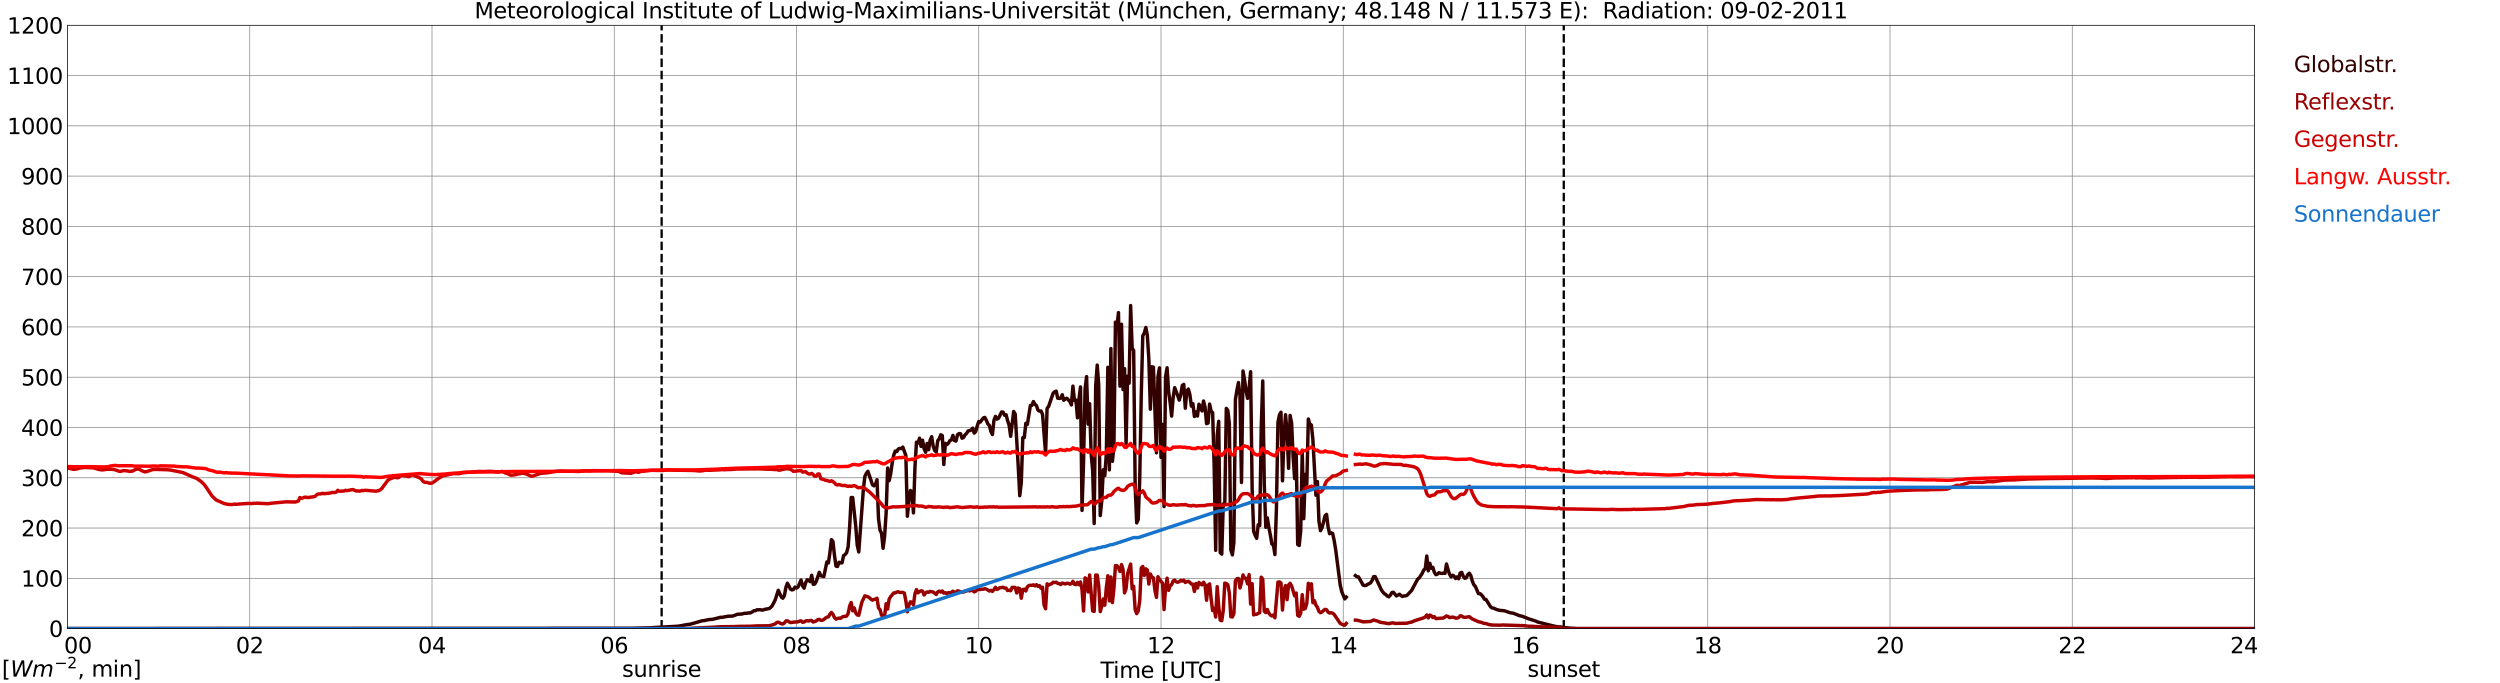 <?xml version="1.0" encoding="utf-8" standalone="no"?>
<!DOCTYPE svg PUBLIC "-//W3C//DTD SVG 1.1//EN"
  "http://www.w3.org/Graphics/SVG/1.1/DTD/svg11.dtd">
<svg xmlns:xlink="http://www.w3.org/1999/xlink" width="1085.4pt" height="296.64pt" viewBox="0 0 1085.4 296.64" xmlns="http://www.w3.org/2000/svg" version="1.1">
 <defs>
  <style type="text/css">*{stroke-linejoin: round; stroke-linecap: butt}</style>
 </defs>
 <g id="figure_1">
  <g id="patch_1">
   <path d="M 0 296.64 
L 1085.4 296.64 
L 1085.4 0 
L 0 0 
z
" style="fill: #ffffff"/>
  </g>
  <g id="axes_1">
   <g id="patch_2">
    <path d="M 29.306 272.909 
L 978.814 272.909 
L 978.814 10.976 
L 29.306 10.976 
z
" style="fill: #ffffff"/>
   </g>
   <g id="patch_3">
    <path d="M 978.814 272.909 
L 978.814 272.909 
L 978.814 10.976 
L 978.814 10.976 
z
" clip-path="url(#p598fd7f5af)" style="fill: #d3d3d3; opacity: 0.25; stroke: #d3d3d3; stroke-linejoin: miter"/>
   </g>
   <g id="matplotlib.axis_1">
    <g id="xtick_1">
     <g id="line2d_1">
      <path d="M 29.306 272.909 
L 29.306 10.976 
" clip-path="url(#p598fd7f5af)" style="fill: none; stroke: #808080; stroke-width: 0.3; stroke-linecap: square"/>
     </g>
     <g id="line2d_2"/>
     <g id="text_1">
      <!--    00 -->
      <g transform="translate(18.733 283.627) scale(0.095 -0.095)">
       <defs>
        <path id="DejaVuSans-20" transform="scale(0.016)"/>
        <path id="DejaVuSans-30" d="M 2034 4250 
Q 1547 4250 1301 3770 
Q 1056 3291 1056 2328 
Q 1056 1369 1301 889 
Q 1547 409 2034 409 
Q 2525 409 2770 889 
Q 3016 1369 3016 2328 
Q 3016 3291 2770 3770 
Q 2525 4250 2034 4250 
z
M 2034 4750 
Q 2819 4750 3233 4129 
Q 3647 3509 3647 2328 
Q 3647 1150 3233 529 
Q 2819 -91 2034 -91 
Q 1250 -91 836 529 
Q 422 1150 422 2328 
Q 422 3509 836 4129 
Q 1250 4750 2034 4750 
z
" transform="scale(0.016)"/>
       </defs>
       <use xlink:href="#DejaVuSans-20"/>
       <use xlink:href="#DejaVuSans-20" transform="translate(31.787 0)"/>
       <use xlink:href="#DejaVuSans-20" transform="translate(63.574 0)"/>
       <use xlink:href="#DejaVuSans-30" transform="translate(95.361 0)"/>
       <use xlink:href="#DejaVuSans-30" transform="translate(158.984 0)"/>
      </g>
     </g>
    </g>
    <g id="xtick_2">
     <g id="line2d_3">
      <path d="M 108.431 272.909 
L 108.431 10.976 
" clip-path="url(#p598fd7f5af)" style="fill: none; stroke: #808080; stroke-width: 0.3; stroke-linecap: square"/>
     </g>
     <g id="line2d_4"/>
     <g id="text_2">
      <!-- 02 -->
      <g transform="translate(102.387 283.627) scale(0.095 -0.095)">
       <defs>
        <path id="DejaVuSans-32" d="M 1228 531 
L 3431 531 
L 3431 0 
L 469 0 
L 469 531 
Q 828 903 1448 1529 
Q 2069 2156 2228 2338 
Q 2531 2678 2651 2914 
Q 2772 3150 2772 3378 
Q 2772 3750 2511 3984 
Q 2250 4219 1831 4219 
Q 1534 4219 1204 4116 
Q 875 4013 500 3803 
L 500 4441 
Q 881 4594 1212 4672 
Q 1544 4750 1819 4750 
Q 2544 4750 2975 4387 
Q 3406 4025 3406 3419 
Q 3406 3131 3298 2873 
Q 3191 2616 2906 2266 
Q 2828 2175 2409 1742 
Q 1991 1309 1228 531 
z
" transform="scale(0.016)"/>
       </defs>
       <use xlink:href="#DejaVuSans-30"/>
       <use xlink:href="#DejaVuSans-32" transform="translate(63.623 0)"/>
      </g>
     </g>
    </g>
    <g id="xtick_3">
     <g id="line2d_5">
      <path d="M 187.557 272.909 
L 187.557 10.976 
" clip-path="url(#p598fd7f5af)" style="fill: none; stroke: #808080; stroke-width: 0.3; stroke-linecap: square"/>
     </g>
     <g id="line2d_6"/>
     <g id="text_3">
      <!-- 04 -->
      <g transform="translate(181.513 283.627) scale(0.095 -0.095)">
       <defs>
        <path id="DejaVuSans-34" d="M 2419 4116 
L 825 1625 
L 2419 1625 
L 2419 4116 
z
M 2253 4666 
L 3047 4666 
L 3047 1625 
L 3713 1625 
L 3713 1100 
L 3047 1100 
L 3047 0 
L 2419 0 
L 2419 1100 
L 313 1100 
L 313 1709 
L 2253 4666 
z
" transform="scale(0.016)"/>
       </defs>
       <use xlink:href="#DejaVuSans-30"/>
       <use xlink:href="#DejaVuSans-34" transform="translate(63.623 0)"/>
      </g>
     </g>
    </g>
    <g id="xtick_4">
     <g id="line2d_7">
      <path d="M 266.683 272.909 
L 266.683 10.976 
" clip-path="url(#p598fd7f5af)" style="fill: none; stroke: #808080; stroke-width: 0.3; stroke-linecap: square"/>
     </g>
     <g id="line2d_8"/>
     <g id="text_4">
      <!-- 06 -->
      <g transform="translate(260.638 283.627) scale(0.095 -0.095)">
       <defs>
        <path id="DejaVuSans-36" d="M 2113 2584 
Q 1688 2584 1439 2293 
Q 1191 2003 1191 1497 
Q 1191 994 1439 701 
Q 1688 409 2113 409 
Q 2538 409 2786 701 
Q 3034 994 3034 1497 
Q 3034 2003 2786 2293 
Q 2538 2584 2113 2584 
z
M 3366 4563 
L 3366 3988 
Q 3128 4100 2886 4159 
Q 2644 4219 2406 4219 
Q 1781 4219 1451 3797 
Q 1122 3375 1075 2522 
Q 1259 2794 1537 2939 
Q 1816 3084 2150 3084 
Q 2853 3084 3261 2657 
Q 3669 2231 3669 1497 
Q 3669 778 3244 343 
Q 2819 -91 2113 -91 
Q 1303 -91 875 529 
Q 447 1150 447 2328 
Q 447 3434 972 4092 
Q 1497 4750 2381 4750 
Q 2619 4750 2861 4703 
Q 3103 4656 3366 4563 
z
" transform="scale(0.016)"/>
       </defs>
       <use xlink:href="#DejaVuSans-30"/>
       <use xlink:href="#DejaVuSans-36" transform="translate(63.623 0)"/>
      </g>
     </g>
    </g>
    <g id="xtick_5">
     <g id="line2d_9">
      <path d="M 345.808 272.909 
L 345.808 10.976 
" clip-path="url(#p598fd7f5af)" style="fill: none; stroke: #808080; stroke-width: 0.3; stroke-linecap: square"/>
     </g>
     <g id="line2d_10"/>
     <g id="text_5">
      <!-- 08 -->
      <g transform="translate(339.764 283.627) scale(0.095 -0.095)">
       <defs>
        <path id="DejaVuSans-38" d="M 2034 2216 
Q 1584 2216 1326 1975 
Q 1069 1734 1069 1313 
Q 1069 891 1326 650 
Q 1584 409 2034 409 
Q 2484 409 2743 651 
Q 3003 894 3003 1313 
Q 3003 1734 2745 1975 
Q 2488 2216 2034 2216 
z
M 1403 2484 
Q 997 2584 770 2862 
Q 544 3141 544 3541 
Q 544 4100 942 4425 
Q 1341 4750 2034 4750 
Q 2731 4750 3128 4425 
Q 3525 4100 3525 3541 
Q 3525 3141 3298 2862 
Q 3072 2584 2669 2484 
Q 3125 2378 3379 2068 
Q 3634 1759 3634 1313 
Q 3634 634 3220 271 
Q 2806 -91 2034 -91 
Q 1263 -91 848 271 
Q 434 634 434 1313 
Q 434 1759 690 2068 
Q 947 2378 1403 2484 
z
M 1172 3481 
Q 1172 3119 1398 2916 
Q 1625 2713 2034 2713 
Q 2441 2713 2670 2916 
Q 2900 3119 2900 3481 
Q 2900 3844 2670 4047 
Q 2441 4250 2034 4250 
Q 1625 4250 1398 4047 
Q 1172 3844 1172 3481 
z
" transform="scale(0.016)"/>
       </defs>
       <use xlink:href="#DejaVuSans-30"/>
       <use xlink:href="#DejaVuSans-38" transform="translate(63.623 0)"/>
      </g>
     </g>
    </g>
    <g id="xtick_6">
     <g id="line2d_11">
      <path d="M 424.934 272.909 
L 424.934 10.976 
" clip-path="url(#p598fd7f5af)" style="fill: none; stroke: #808080; stroke-width: 0.3; stroke-linecap: square"/>
     </g>
     <g id="line2d_12"/>
     <g id="text_6">
      <!-- 10 -->
      <g transform="translate(418.89 283.627) scale(0.095 -0.095)">
       <defs>
        <path id="DejaVuSans-31" d="M 794 531 
L 1825 531 
L 1825 4091 
L 703 3866 
L 703 4441 
L 1819 4666 
L 2450 4666 
L 2450 531 
L 3481 531 
L 3481 0 
L 794 0 
L 794 531 
z
" transform="scale(0.016)"/>
       </defs>
       <use xlink:href="#DejaVuSans-31"/>
       <use xlink:href="#DejaVuSans-30" transform="translate(63.623 0)"/>
      </g>
     </g>
    </g>
    <g id="xtick_7">
     <g id="line2d_13">
      <path d="M 504.06 272.909 
L 504.06 10.976 
" clip-path="url(#p598fd7f5af)" style="fill: none; stroke: #808080; stroke-width: 0.3; stroke-linecap: square"/>
     </g>
     <g id="line2d_14"/>
     <g id="text_7">
      <!-- 12 -->
      <g transform="translate(498.015 283.627) scale(0.095 -0.095)">
       <use xlink:href="#DejaVuSans-31"/>
       <use xlink:href="#DejaVuSans-32" transform="translate(63.623 0)"/>
      </g>
     </g>
    </g>
    <g id="xtick_8">
     <g id="line2d_15">
      <path d="M 583.185 272.909 
L 583.185 10.976 
" clip-path="url(#p598fd7f5af)" style="fill: none; stroke: #808080; stroke-width: 0.3; stroke-linecap: square"/>
     </g>
     <g id="line2d_16"/>
     <g id="text_8">
      <!-- 14 -->
      <g transform="translate(577.141 283.627) scale(0.095 -0.095)">
       <use xlink:href="#DejaVuSans-31"/>
       <use xlink:href="#DejaVuSans-34" transform="translate(63.623 0)"/>
      </g>
     </g>
    </g>
    <g id="xtick_9">
     <g id="line2d_17">
      <path d="M 662.311 272.909 
L 662.311 10.976 
" clip-path="url(#p598fd7f5af)" style="fill: none; stroke: #808080; stroke-width: 0.3; stroke-linecap: square"/>
     </g>
     <g id="line2d_18"/>
     <g id="text_9">
      <!-- 16 -->
      <g transform="translate(656.267 283.627) scale(0.095 -0.095)">
       <use xlink:href="#DejaVuSans-31"/>
       <use xlink:href="#DejaVuSans-36" transform="translate(63.623 0)"/>
      </g>
     </g>
    </g>
    <g id="xtick_10">
     <g id="line2d_19">
      <path d="M 741.437 272.909 
L 741.437 10.976 
" clip-path="url(#p598fd7f5af)" style="fill: none; stroke: #808080; stroke-width: 0.3; stroke-linecap: square"/>
     </g>
     <g id="line2d_20"/>
     <g id="text_10">
      <!-- 18 -->
      <g transform="translate(735.392 283.627) scale(0.095 -0.095)">
       <use xlink:href="#DejaVuSans-31"/>
       <use xlink:href="#DejaVuSans-38" transform="translate(63.623 0)"/>
      </g>
     </g>
    </g>
    <g id="xtick_11">
     <g id="line2d_21">
      <path d="M 820.562 272.909 
L 820.562 10.976 
" clip-path="url(#p598fd7f5af)" style="fill: none; stroke: #808080; stroke-width: 0.3; stroke-linecap: square"/>
     </g>
     <g id="line2d_22"/>
     <g id="text_11">
      <!-- 20 -->
      <g transform="translate(814.518 283.627) scale(0.095 -0.095)">
       <use xlink:href="#DejaVuSans-32"/>
       <use xlink:href="#DejaVuSans-30" transform="translate(63.623 0)"/>
      </g>
     </g>
    </g>
    <g id="xtick_12">
     <g id="line2d_23">
      <path d="M 899.688 272.909 
L 899.688 10.976 
" clip-path="url(#p598fd7f5af)" style="fill: none; stroke: #808080; stroke-width: 0.3; stroke-linecap: square"/>
     </g>
     <g id="line2d_24"/>
     <g id="text_12">
      <!-- 22 -->
      <g transform="translate(893.644 283.627) scale(0.095 -0.095)">
       <use xlink:href="#DejaVuSans-32"/>
       <use xlink:href="#DejaVuSans-32" transform="translate(63.623 0)"/>
      </g>
     </g>
    </g>
    <g id="xtick_13">
     <g id="line2d_25">
      <path d="M 978.814 272.909 
L 978.814 10.976 
" clip-path="url(#p598fd7f5af)" style="fill: none; stroke: #808080; stroke-width: 0.3; stroke-linecap: square"/>
     </g>
     <g id="line2d_26"/>
     <g id="text_13">
      <!-- 24    -->
      <g transform="translate(968.241 283.627) scale(0.095 -0.095)">
       <use xlink:href="#DejaVuSans-32"/>
       <use xlink:href="#DejaVuSans-34" transform="translate(63.623 0)"/>
       <use xlink:href="#DejaVuSans-20" transform="translate(127.246 0)"/>
       <use xlink:href="#DejaVuSans-20" transform="translate(159.033 0)"/>
       <use xlink:href="#DejaVuSans-20" transform="translate(190.82 0)"/>
      </g>
     </g>
    </g>
    <g id="text_14">
     <!-- Time [UTC] -->
     <g transform="translate(477.806 294.322) scale(0.095 -0.095)">
      <defs>
       <path id="DejaVuSans-54" d="M -19 4666 
L 3928 4666 
L 3928 4134 
L 2272 4134 
L 2272 0 
L 1638 0 
L 1638 4134 
L -19 4134 
L -19 4666 
z
" transform="scale(0.016)"/>
       <path id="DejaVuSans-69" d="M 603 3500 
L 1178 3500 
L 1178 0 
L 603 0 
L 603 3500 
z
M 603 4863 
L 1178 4863 
L 1178 4134 
L 603 4134 
L 603 4863 
z
" transform="scale(0.016)"/>
       <path id="DejaVuSans-6d" d="M 3328 2828 
Q 3544 3216 3844 3400 
Q 4144 3584 4550 3584 
Q 5097 3584 5394 3201 
Q 5691 2819 5691 2113 
L 5691 0 
L 5113 0 
L 5113 2094 
Q 5113 2597 4934 2840 
Q 4756 3084 4391 3084 
Q 3944 3084 3684 2787 
Q 3425 2491 3425 1978 
L 3425 0 
L 2847 0 
L 2847 2094 
Q 2847 2600 2669 2842 
Q 2491 3084 2119 3084 
Q 1678 3084 1418 2786 
Q 1159 2488 1159 1978 
L 1159 0 
L 581 0 
L 581 3500 
L 1159 3500 
L 1159 2956 
Q 1356 3278 1631 3431 
Q 1906 3584 2284 3584 
Q 2666 3584 2933 3390 
Q 3200 3197 3328 2828 
z
" transform="scale(0.016)"/>
       <path id="DejaVuSans-65" d="M 3597 1894 
L 3597 1613 
L 953 1613 
Q 991 1019 1311 708 
Q 1631 397 2203 397 
Q 2534 397 2845 478 
Q 3156 559 3463 722 
L 3463 178 
Q 3153 47 2828 -22 
Q 2503 -91 2169 -91 
Q 1331 -91 842 396 
Q 353 884 353 1716 
Q 353 2575 817 3079 
Q 1281 3584 2069 3584 
Q 2775 3584 3186 3129 
Q 3597 2675 3597 1894 
z
M 3022 2063 
Q 3016 2534 2758 2815 
Q 2500 3097 2075 3097 
Q 1594 3097 1305 2825 
Q 1016 2553 972 2059 
L 3022 2063 
z
" transform="scale(0.016)"/>
       <path id="DejaVuSans-5b" d="M 550 4863 
L 1875 4863 
L 1875 4416 
L 1125 4416 
L 1125 -397 
L 1875 -397 
L 1875 -844 
L 550 -844 
L 550 4863 
z
" transform="scale(0.016)"/>
       <path id="DejaVuSans-55" d="M 556 4666 
L 1191 4666 
L 1191 1831 
Q 1191 1081 1462 751 
Q 1734 422 2344 422 
Q 2950 422 3222 751 
Q 3494 1081 3494 1831 
L 3494 4666 
L 4128 4666 
L 4128 1753 
Q 4128 841 3676 375 
Q 3225 -91 2344 -91 
Q 1459 -91 1007 375 
Q 556 841 556 1753 
L 556 4666 
z
" transform="scale(0.016)"/>
       <path id="DejaVuSans-43" d="M 4122 4306 
L 4122 3641 
Q 3803 3938 3442 4084 
Q 3081 4231 2675 4231 
Q 1875 4231 1450 3742 
Q 1025 3253 1025 2328 
Q 1025 1406 1450 917 
Q 1875 428 2675 428 
Q 3081 428 3442 575 
Q 3803 722 4122 1019 
L 4122 359 
Q 3791 134 3420 21 
Q 3050 -91 2638 -91 
Q 1578 -91 968 557 
Q 359 1206 359 2328 
Q 359 3453 968 4101 
Q 1578 4750 2638 4750 
Q 3056 4750 3426 4639 
Q 3797 4528 4122 4306 
z
" transform="scale(0.016)"/>
       <path id="DejaVuSans-5d" d="M 1947 4863 
L 1947 -844 
L 622 -844 
L 622 -397 
L 1369 -397 
L 1369 4416 
L 622 4416 
L 622 4863 
L 1947 4863 
z
" transform="scale(0.016)"/>
      </defs>
      <use xlink:href="#DejaVuSans-54"/>
      <use xlink:href="#DejaVuSans-69" transform="translate(57.959 0)"/>
      <use xlink:href="#DejaVuSans-6d" transform="translate(85.742 0)"/>
      <use xlink:href="#DejaVuSans-65" transform="translate(183.154 0)"/>
      <use xlink:href="#DejaVuSans-20" transform="translate(244.678 0)"/>
      <use xlink:href="#DejaVuSans-5b" transform="translate(276.465 0)"/>
      <use xlink:href="#DejaVuSans-55" transform="translate(315.479 0)"/>
      <use xlink:href="#DejaVuSans-54" transform="translate(388.672 0)"/>
      <use xlink:href="#DejaVuSans-43" transform="translate(443.881 0)"/>
      <use xlink:href="#DejaVuSans-5d" transform="translate(513.705 0)"/>
     </g>
    </g>
   </g>
   <g id="matplotlib.axis_2">
    <g id="ytick_1">
     <g id="line2d_27">
      <path d="M 29.306 272.909 
L 978.814 272.909 
" clip-path="url(#p598fd7f5af)" style="fill: none; stroke: #808080; stroke-width: 0.3; stroke-linecap: square"/>
     </g>
     <g id="line2d_28"/>
     <g id="text_15">
      <!-- 0 -->
      <g transform="translate(21.261 276.518) scale(0.095 -0.095)">
       <use xlink:href="#DejaVuSans-30"/>
      </g>
     </g>
    </g>
    <g id="ytick_2">
     <g id="line2d_29">
      <path d="M 29.306 251.081 
L 978.814 251.081 
" clip-path="url(#p598fd7f5af)" style="fill: none; stroke: #808080; stroke-width: 0.3; stroke-linecap: square"/>
     </g>
     <g id="line2d_30"/>
     <g id="text_16">
      <!-- 100 -->
      <g transform="translate(9.173 254.69) scale(0.095 -0.095)">
       <use xlink:href="#DejaVuSans-31"/>
       <use xlink:href="#DejaVuSans-30" transform="translate(63.623 0)"/>
       <use xlink:href="#DejaVuSans-30" transform="translate(127.246 0)"/>
      </g>
     </g>
    </g>
    <g id="ytick_3">
     <g id="line2d_31">
      <path d="M 29.306 229.253 
L 978.814 229.253 
" clip-path="url(#p598fd7f5af)" style="fill: none; stroke: #808080; stroke-width: 0.3; stroke-linecap: square"/>
     </g>
     <g id="line2d_32"/>
     <g id="text_17">
      <!-- 200 -->
      <g transform="translate(9.173 232.863) scale(0.095 -0.095)">
       <use xlink:href="#DejaVuSans-32"/>
       <use xlink:href="#DejaVuSans-30" transform="translate(63.623 0)"/>
       <use xlink:href="#DejaVuSans-30" transform="translate(127.246 0)"/>
      </g>
     </g>
    </g>
    <g id="ytick_4">
     <g id="line2d_33">
      <path d="M 29.306 207.426 
L 978.814 207.426 
" clip-path="url(#p598fd7f5af)" style="fill: none; stroke: #808080; stroke-width: 0.3; stroke-linecap: square"/>
     </g>
     <g id="line2d_34"/>
     <g id="text_18">
      <!-- 300 -->
      <g transform="translate(9.173 211.035) scale(0.095 -0.095)">
       <defs>
        <path id="DejaVuSans-33" d="M 2597 2516 
Q 3050 2419 3304 2112 
Q 3559 1806 3559 1356 
Q 3559 666 3084 287 
Q 2609 -91 1734 -91 
Q 1441 -91 1130 -33 
Q 819 25 488 141 
L 488 750 
Q 750 597 1062 519 
Q 1375 441 1716 441 
Q 2309 441 2620 675 
Q 2931 909 2931 1356 
Q 2931 1769 2642 2001 
Q 2353 2234 1838 2234 
L 1294 2234 
L 1294 2753 
L 1863 2753 
Q 2328 2753 2575 2939 
Q 2822 3125 2822 3475 
Q 2822 3834 2567 4026 
Q 2313 4219 1838 4219 
Q 1578 4219 1281 4162 
Q 984 4106 628 3988 
L 628 4550 
Q 988 4650 1302 4700 
Q 1616 4750 1894 4750 
Q 2613 4750 3031 4423 
Q 3450 4097 3450 3541 
Q 3450 3153 3228 2886 
Q 3006 2619 2597 2516 
z
" transform="scale(0.016)"/>
       </defs>
       <use xlink:href="#DejaVuSans-33"/>
       <use xlink:href="#DejaVuSans-30" transform="translate(63.623 0)"/>
       <use xlink:href="#DejaVuSans-30" transform="translate(127.246 0)"/>
      </g>
     </g>
    </g>
    <g id="ytick_5">
     <g id="line2d_35">
      <path d="M 29.306 185.598 
L 978.814 185.598 
" clip-path="url(#p598fd7f5af)" style="fill: none; stroke: #808080; stroke-width: 0.3; stroke-linecap: square"/>
     </g>
     <g id="line2d_36"/>
     <g id="text_19">
      <!-- 400 -->
      <g transform="translate(9.173 189.207) scale(0.095 -0.095)">
       <use xlink:href="#DejaVuSans-34"/>
       <use xlink:href="#DejaVuSans-30" transform="translate(63.623 0)"/>
       <use xlink:href="#DejaVuSans-30" transform="translate(127.246 0)"/>
      </g>
     </g>
    </g>
    <g id="ytick_6">
     <g id="line2d_37">
      <path d="M 29.306 163.77 
L 978.814 163.77 
" clip-path="url(#p598fd7f5af)" style="fill: none; stroke: #808080; stroke-width: 0.3; stroke-linecap: square"/>
     </g>
     <g id="line2d_38"/>
     <g id="text_20">
      <!-- 500 -->
      <g transform="translate(9.173 167.379) scale(0.095 -0.095)">
       <defs>
        <path id="DejaVuSans-35" d="M 691 4666 
L 3169 4666 
L 3169 4134 
L 1269 4134 
L 1269 2991 
Q 1406 3038 1543 3061 
Q 1681 3084 1819 3084 
Q 2600 3084 3056 2656 
Q 3513 2228 3513 1497 
Q 3513 744 3044 326 
Q 2575 -91 1722 -91 
Q 1428 -91 1123 -41 
Q 819 9 494 109 
L 494 744 
Q 775 591 1075 516 
Q 1375 441 1709 441 
Q 2250 441 2565 725 
Q 2881 1009 2881 1497 
Q 2881 1984 2565 2268 
Q 2250 2553 1709 2553 
Q 1456 2553 1204 2497 
Q 953 2441 691 2322 
L 691 4666 
z
" transform="scale(0.016)"/>
       </defs>
       <use xlink:href="#DejaVuSans-35"/>
       <use xlink:href="#DejaVuSans-30" transform="translate(63.623 0)"/>
       <use xlink:href="#DejaVuSans-30" transform="translate(127.246 0)"/>
      </g>
     </g>
    </g>
    <g id="ytick_7">
     <g id="line2d_39">
      <path d="M 29.306 141.942 
L 978.814 141.942 
" clip-path="url(#p598fd7f5af)" style="fill: none; stroke: #808080; stroke-width: 0.3; stroke-linecap: square"/>
     </g>
     <g id="line2d_40"/>
     <g id="text_21">
      <!-- 600 -->
      <g transform="translate(9.173 145.551) scale(0.095 -0.095)">
       <use xlink:href="#DejaVuSans-36"/>
       <use xlink:href="#DejaVuSans-30" transform="translate(63.623 0)"/>
       <use xlink:href="#DejaVuSans-30" transform="translate(127.246 0)"/>
      </g>
     </g>
    </g>
    <g id="ytick_8">
     <g id="line2d_41">
      <path d="M 29.306 120.114 
L 978.814 120.114 
" clip-path="url(#p598fd7f5af)" style="fill: none; stroke: #808080; stroke-width: 0.3; stroke-linecap: square"/>
     </g>
     <g id="line2d_42"/>
     <g id="text_22">
      <!-- 700 -->
      <g transform="translate(9.173 123.724) scale(0.095 -0.095)">
       <defs>
        <path id="DejaVuSans-37" d="M 525 4666 
L 3525 4666 
L 3525 4397 
L 1831 0 
L 1172 0 
L 2766 4134 
L 525 4134 
L 525 4666 
z
" transform="scale(0.016)"/>
       </defs>
       <use xlink:href="#DejaVuSans-37"/>
       <use xlink:href="#DejaVuSans-30" transform="translate(63.623 0)"/>
       <use xlink:href="#DejaVuSans-30" transform="translate(127.246 0)"/>
      </g>
     </g>
    </g>
    <g id="ytick_9">
     <g id="line2d_43">
      <path d="M 29.306 98.287 
L 978.814 98.287 
" clip-path="url(#p598fd7f5af)" style="fill: none; stroke: #808080; stroke-width: 0.3; stroke-linecap: square"/>
     </g>
     <g id="line2d_44"/>
     <g id="text_23">
      <!-- 800 -->
      <g transform="translate(9.173 101.896) scale(0.095 -0.095)">
       <use xlink:href="#DejaVuSans-38"/>
       <use xlink:href="#DejaVuSans-30" transform="translate(63.623 0)"/>
       <use xlink:href="#DejaVuSans-30" transform="translate(127.246 0)"/>
      </g>
     </g>
    </g>
    <g id="ytick_10">
     <g id="line2d_45">
      <path d="M 29.306 76.459 
L 978.814 76.459 
" clip-path="url(#p598fd7f5af)" style="fill: none; stroke: #808080; stroke-width: 0.3; stroke-linecap: square"/>
     </g>
     <g id="line2d_46"/>
     <g id="text_24">
      <!-- 900 -->
      <g transform="translate(9.173 80.068) scale(0.095 -0.095)">
       <defs>
        <path id="DejaVuSans-39" d="M 703 97 
L 703 672 
Q 941 559 1184 500 
Q 1428 441 1663 441 
Q 2288 441 2617 861 
Q 2947 1281 2994 2138 
Q 2813 1869 2534 1725 
Q 2256 1581 1919 1581 
Q 1219 1581 811 2004 
Q 403 2428 403 3163 
Q 403 3881 828 4315 
Q 1253 4750 1959 4750 
Q 2769 4750 3195 4129 
Q 3622 3509 3622 2328 
Q 3622 1225 3098 567 
Q 2575 -91 1691 -91 
Q 1453 -91 1209 -44 
Q 966 3 703 97 
z
M 1959 2075 
Q 2384 2075 2632 2365 
Q 2881 2656 2881 3163 
Q 2881 3666 2632 3958 
Q 2384 4250 1959 4250 
Q 1534 4250 1286 3958 
Q 1038 3666 1038 3163 
Q 1038 2656 1286 2365 
Q 1534 2075 1959 2075 
z
" transform="scale(0.016)"/>
       </defs>
       <use xlink:href="#DejaVuSans-39"/>
       <use xlink:href="#DejaVuSans-30" transform="translate(63.623 0)"/>
       <use xlink:href="#DejaVuSans-30" transform="translate(127.246 0)"/>
      </g>
     </g>
    </g>
    <g id="ytick_11">
     <g id="line2d_47">
      <path d="M 29.306 54.631 
L 978.814 54.631 
" clip-path="url(#p598fd7f5af)" style="fill: none; stroke: #808080; stroke-width: 0.3; stroke-linecap: square"/>
     </g>
     <g id="line2d_48"/>
     <g id="text_25">
      <!-- 1000 -->
      <g transform="translate(3.128 58.24) scale(0.095 -0.095)">
       <use xlink:href="#DejaVuSans-31"/>
       <use xlink:href="#DejaVuSans-30" transform="translate(63.623 0)"/>
       <use xlink:href="#DejaVuSans-30" transform="translate(127.246 0)"/>
       <use xlink:href="#DejaVuSans-30" transform="translate(190.869 0)"/>
      </g>
     </g>
    </g>
    <g id="ytick_12">
     <g id="line2d_49">
      <path d="M 29.306 32.803 
L 978.814 32.803 
" clip-path="url(#p598fd7f5af)" style="fill: none; stroke: #808080; stroke-width: 0.3; stroke-linecap: square"/>
     </g>
     <g id="line2d_50"/>
     <g id="text_26">
      <!-- 1100 -->
      <g transform="translate(3.128 36.413) scale(0.095 -0.095)">
       <use xlink:href="#DejaVuSans-31"/>
       <use xlink:href="#DejaVuSans-31" transform="translate(63.623 0)"/>
       <use xlink:href="#DejaVuSans-30" transform="translate(127.246 0)"/>
       <use xlink:href="#DejaVuSans-30" transform="translate(190.869 0)"/>
      </g>
     </g>
    </g>
    <g id="ytick_13">
     <g id="line2d_51">
      <path d="M 29.306 10.976 
L 978.814 10.976 
" clip-path="url(#p598fd7f5af)" style="fill: none; stroke: #808080; stroke-width: 0.3; stroke-linecap: square"/>
     </g>
     <g id="line2d_52"/>
     <g id="text_27">
      <!-- 1200 -->
      <g transform="translate(3.128 14.585) scale(0.095 -0.095)">
       <use xlink:href="#DejaVuSans-31"/>
       <use xlink:href="#DejaVuSans-32" transform="translate(63.623 0)"/>
       <use xlink:href="#DejaVuSans-30" transform="translate(127.246 0)"/>
       <use xlink:href="#DejaVuSans-30" transform="translate(190.869 0)"/>
      </g>
     </g>
    </g>
   </g>
   <g id="line2d_53">
    <path d="M 287.255 272.909 
L 287.255 10.976 
" clip-path="url(#p598fd7f5af)" style="fill: none; stroke-dasharray: 3.7,1.6; stroke-dashoffset: 0; stroke: #000000"/>
   </g>
   <g id="line2d_54">
    <path d="M 678.927 272.909 
L 678.927 10.976 
" clip-path="url(#p598fd7f5af)" style="fill: none; stroke-dasharray: 3.7,1.6; stroke-dashoffset: 0; stroke: #000000"/>
   </g>
   <g id="line2d_55">
    <path d="M 29.306 272.909 
L 274.595 272.826 
L 277.892 272.697 
L 281.849 272.59 
L 284.486 272.418 
L 289.761 272.136 
L 292.399 271.985 
L 294.377 271.879 
L 296.355 271.534 
L 297.674 271.276 
L 299.652 270.997 
L 301.63 270.458 
L 304.927 269.488 
L 305.586 269.469 
L 307.564 269.037 
L 309.543 268.844 
L 312.18 268.177 
L 312.839 268.004 
L 313.499 268.026 
L 316.136 267.53 
L 317.455 267.509 
L 318.114 267.465 
L 319.433 266.991 
L 320.093 266.69 
L 322.071 266.583 
L 323.39 266.238 
L 324.049 266.304 
L 324.708 266.109 
L 325.368 266.153 
L 326.027 266.002 
L 327.346 265.162 
L 328.005 265.121 
L 328.665 264.732 
L 329.324 264.776 
L 329.983 264.667 
L 330.643 264.861 
L 331.302 264.839 
L 331.961 264.56 
L 333.94 264.215 
L 334.599 263.719 
L 335.258 263.01 
L 336.577 260.428 
L 337.896 256.294 
L 339.215 259.179 
L 339.874 259.716 
L 340.533 258.684 
L 341.193 255.067 
L 341.852 253.216 
L 342.512 254.377 
L 343.171 255.776 
L 343.83 256.121 
L 344.49 255.927 
L 345.149 254.894 
L 345.808 255.303 
L 346.468 254.894 
L 347.787 251.838 
L 348.446 254.357 
L 349.105 255.346 
L 349.765 253.043 
L 350.424 251.729 
L 351.083 251.924 
L 351.743 252.526 
L 352.402 249.771 
L 353.062 253.689 
L 353.721 253.561 
L 354.38 252.441 
L 355.699 248.479 
L 356.359 249.966 
L 357.677 250.308 
L 358.996 243.959 
L 359.655 244.432 
L 360.315 239.955 
L 360.974 234.293 
L 361.634 235.09 
L 362.293 241.117 
L 362.952 245.768 
L 363.612 245.941 
L 364.271 244.109 
L 364.93 244.432 
L 365.59 244.325 
L 366.249 241.226 
L 366.909 240.774 
L 367.568 239.955 
L 368.227 237.393 
L 368.887 228.653 
L 369.546 216.017 
L 370.206 216.017 
L 371.524 228.417 
L 372.184 236.747 
L 372.843 239.632 
L 374.821 212.66 
L 375.481 206.869 
L 376.14 205.513 
L 376.799 204.629 
L 378.118 208.419 
L 378.777 210.486 
L 379.437 210.938 
L 380.096 210.248 
L 380.756 208.29 
L 381.415 225.189 
L 382.074 230.161 
L 382.734 231.56 
L 383.393 238.039 
L 384.053 232.894 
L 384.712 222.993 
L 385.371 203.211 
L 386.031 208.657 
L 386.69 205.815 
L 387.349 201.015 
L 388.009 197.655 
L 388.668 195.848 
L 389.328 196.084 
L 389.987 194.944 
L 390.646 194.685 
L 391.306 194.772 
L 391.965 194.104 
L 393.284 197.765 
L 393.943 224.132 
L 394.603 217.654 
L 395.262 212.961 
L 395.921 213.563 
L 396.581 222.67 
L 397.24 202.778 
L 397.899 191.974 
L 398.559 192.404 
L 399.218 190.251 
L 399.878 193.825 
L 400.537 191.133 
L 401.196 194.813 
L 401.856 196.344 
L 402.515 192.532 
L 403.175 195.246 
L 403.834 191.111 
L 404.493 189.605 
L 405.153 193.716 
L 405.812 195.632 
L 406.471 196.213 
L 407.131 191.349 
L 407.79 190.509 
L 408.45 188.765 
L 409.109 189.132 
L 409.768 201.661 
L 410.428 192.489 
L 411.087 193.072 
L 411.746 192.404 
L 412.406 191.284 
L 413.065 191.004 
L 413.725 189.044 
L 414.384 191.218 
L 415.043 191.5 
L 415.703 188.787 
L 416.362 188.228 
L 417.022 188.313 
L 417.681 190.251 
L 418.34 189.972 
L 419 188.765 
L 419.659 188.163 
L 420.318 187.086 
L 420.978 186.958 
L 421.637 186.698 
L 422.297 185.882 
L 422.956 188.034 
L 423.615 187.344 
L 424.275 184.934 
L 424.934 182.996 
L 425.593 183.256 
L 426.912 181.446 
L 427.572 181.232 
L 428.231 182.5 
L 428.89 184.05 
L 429.55 184.696 
L 430.209 187.344 
L 430.869 188.658 
L 431.528 182.5 
L 432.187 180.778 
L 432.847 181.963 
L 433.506 181.619 
L 434.825 178.905 
L 435.484 178.905 
L 436.144 180.285 
L 436.803 180.069 
L 437.462 182.631 
L 438.122 184.567 
L 438.781 189.433 
L 440.1 178.648 
L 440.759 179.746 
L 442.078 202.564 
L 442.737 215.222 
L 443.397 209.538 
L 444.056 190.014 
L 444.716 189.95 
L 445.375 183.793 
L 446.034 184.244 
L 447.353 176.044 
L 448.012 175.978 
L 448.672 174.343 
L 449.331 175.548 
L 449.991 176.107 
L 450.65 178.067 
L 451.309 178.497 
L 451.969 178.412 
L 452.628 179.918 
L 453.947 196.752 
L 454.606 177.292 
L 455.266 176.452 
L 457.244 170.683 
L 457.903 170.102 
L 458.563 169.823 
L 459.222 172.879 
L 459.881 172.986 
L 460.541 172.857 
L 461.2 171.373 
L 461.859 173.761 
L 462.519 173.202 
L 463.178 172.922 
L 464.497 174.3 
L 465.156 175.806 
L 465.816 167.649 
L 466.475 173.87 
L 467.134 173.719 
L 467.794 181.402 
L 468.453 173.224 
L 469.113 168.013 
L 469.772 221.594 
L 470.431 200.626 
L 471.091 168.919 
L 471.75 163.515 
L 472.409 184.137 
L 473.069 175.291 
L 473.728 197.075 
L 474.388 204.287 
L 475.047 227.276 
L 475.706 167.605 
L 476.366 158.52 
L 477.025 167.238 
L 477.685 223.831 
L 478.344 217.331 
L 479.003 203.964 
L 479.663 206.461 
L 480.322 197.075 
L 480.981 159.468 
L 481.641 203.985 
L 482.3 151.33 
L 482.96 200.281 
L 483.619 193.932 
L 484.278 139.88 
L 484.938 141.794 
L 485.597 135.724 
L 486.256 167.649 
L 486.916 140.783 
L 487.575 169.133 
L 488.235 160.07 
L 488.894 192.727 
L 489.553 163.301 
L 490.213 166.357 
L 490.872 132.668 
L 491.532 151.116 
L 492.191 152.171 
L 492.85 211.54 
L 493.51 227.018 
L 494.169 225.532 
L 494.828 207.751 
L 495.488 171.416 
L 496.147 145.799 
L 496.807 144.594 
L 497.466 142.182 
L 498.125 145.52 
L 498.785 156.023 
L 499.444 177.637 
L 500.103 159.232 
L 500.763 159.424 
L 502.082 196.579 
L 502.741 163.622 
L 503.4 159.706 
L 504.06 198.559 
L 504.719 184.288 
L 505.379 219.913 
L 506.038 163.643 
L 506.697 159.684 
L 507.357 169.973 
L 508.016 174.688 
L 508.675 180.649 
L 509.335 172.534 
L 509.994 168.315 
L 511.313 171.737 
L 511.972 173.719 
L 512.632 171.416 
L 513.291 167.348 
L 513.95 166.896 
L 514.61 177.205 
L 515.269 169.714 
L 515.929 168.919 
L 516.588 171.263 
L 517.247 176.345 
L 517.907 175.269 
L 518.566 180.822 
L 519.226 178.798 
L 519.885 180.628 
L 520.544 175.505 
L 521.204 176.69 
L 521.863 178.412 
L 522.522 174.105 
L 523.182 176.775 
L 523.841 183.921 
L 524.501 183.664 
L 525.16 175.419 
L 525.819 178.519 
L 526.479 179.143 
L 527.138 202.198 
L 527.797 238.923 
L 528.457 189.025 
L 529.116 182.911 
L 529.776 239.912 
L 530.435 240.58 
L 531.094 218.796 
L 531.754 218.623 
L 532.413 177.314 
L 533.073 178.174 
L 533.732 183.965 
L 534.391 238.751 
L 535.051 240.903 
L 535.71 235.435 
L 536.369 173.44 
L 537.029 169.371 
L 537.688 166.099 
L 538.348 171.781 
L 539.007 209.473 
L 539.666 161.083 
L 540.326 164.807 
L 540.985 169.694 
L 541.644 172.944 
L 542.304 168.638 
L 542.963 161.384 
L 543.623 211.95 
L 544.282 230.72 
L 544.941 232.399 
L 545.601 233.713 
L 546.26 227.837 
L 546.919 228.179 
L 547.579 185.537 
L 548.238 165.409 
L 548.898 210.012 
L 549.557 228.935 
L 550.216 224.844 
L 550.876 228.998 
L 551.535 232.248 
L 552.195 236.188 
L 552.854 236.533 
L 553.513 240.752 
L 554.173 220.754 
L 554.832 183.363 
L 555.491 180.112 
L 556.151 178.993 
L 556.81 208.742 
L 557.47 189.025 
L 558.129 180.069 
L 558.788 187.711 
L 559.448 203.339 
L 560.107 180.37 
L 560.766 183.707 
L 561.426 198.345 
L 562.085 207.773 
L 562.745 195.719 
L 563.404 236.404 
L 564.063 236.812 
L 564.723 230.375 
L 565.382 196.042 
L 566.042 225.167 
L 566.701 205.965 
L 567.36 210.335 
L 568.02 181.92 
L 568.679 184.137 
L 569.338 184.504 
L 569.998 190.81 
L 571.317 215.006 
L 571.976 209.108 
L 572.635 226.265 
L 573.295 230.397 
L 573.954 229.105 
L 574.613 226.739 
L 575.273 223.897 
L 575.932 223.336 
L 576.592 228.675 
L 577.251 231.711 
L 577.91 231.344 
L 578.57 231.56 
L 579.229 234.595 
L 579.889 238.6 
L 581.867 253.991 
L 582.526 256.896 
L 583.845 260.017 
L 584.504 259.242 
M 588.46 249.9 
L 589.12 250.374 
L 589.779 250.439 
L 591.098 252.742 
L 591.757 254.013 
L 592.417 254.207 
L 593.076 254.163 
L 593.736 253.711 
L 594.395 253.43 
L 595.054 253.022 
L 595.714 252.031 
L 596.373 250.374 
L 597.032 250.33 
L 599.011 254.508 
L 599.67 255.992 
L 600.329 256.983 
L 600.989 257.714 
L 601.648 258.123 
L 602.307 258.791 
L 602.967 259.114 
L 603.626 258.404 
L 604.286 257.284 
L 604.945 257.134 
L 606.264 258.727 
L 607.582 257.994 
L 608.242 258.555 
L 608.901 258.963 
L 609.561 258.727 
L 610.22 258.684 
L 610.879 258.468 
L 612.858 256.359 
L 615.495 251.428 
L 616.154 250.913 
L 617.473 248.931 
L 618.133 247.469 
L 618.792 246.929 
L 619.451 241.42 
L 620.111 247.833 
L 620.77 244.561 
L 621.429 246.735 
L 622.089 246.327 
L 622.748 248.501 
L 623.408 249.492 
L 624.067 249.276 
L 624.726 248.652 
L 625.386 248.868 
L 626.045 248.953 
L 626.705 248.846 
L 627.364 248.931 
L 628.023 244.862 
L 628.683 247.34 
L 629.342 249.341 
L 630.001 250.417 
L 630.661 249.75 
L 631.32 250.158 
L 631.98 251.171 
L 632.639 250.461 
L 633.298 251.277 
L 633.958 248.78 
L 634.617 248.523 
L 635.276 250.18 
L 635.936 251.064 
L 636.595 250.869 
L 637.255 249.47 
L 637.914 248.868 
L 638.573 249.878 
L 639.233 252.334 
L 639.892 253.884 
L 640.552 254.615 
L 641.87 257.714 
L 642.53 257.714 
L 643.189 258.273 
L 643.848 259.048 
L 644.508 260.168 
L 645.167 260.277 
L 647.145 263.44 
L 647.805 263.935 
L 648.464 264.042 
L 649.783 264.647 
L 651.102 264.99 
L 653.08 265.162 
L 655.717 266.046 
L 657.036 266.238 
L 659.014 267.035 
L 659.674 267.295 
L 660.992 267.596 
L 663.63 268.65 
L 666.927 269.704 
L 667.586 270.049 
L 674.18 271.706 
L 675.499 271.985 
L 676.817 272.202 
L 677.477 272.18 
L 678.796 272.396 
L 680.114 272.546 
L 682.092 272.763 
L 683.411 272.826 
L 684.73 272.909 
L 978.154 272.909 
L 978.154 272.909 
" clip-path="url(#p598fd7f5af)" style="fill: none; stroke: #330000; stroke-width: 1.5; stroke-linecap: square"/>
   </g>
   <g id="line2d_56">
    <path d="M 29.306 272.909 
L 298.992 272.854 
L 301.63 272.682 
L 309.543 272.315 
L 312.839 272.101 
L 318.774 272.036 
L 320.752 271.951 
L 326.027 271.885 
L 328.665 271.734 
L 333.94 271.691 
L 335.918 271.132 
L 336.577 270.853 
L 337.236 270.272 
L 337.896 270.119 
L 339.215 270.831 
L 339.874 270.896 
L 340.533 270.508 
L 341.193 269.604 
L 341.852 269.539 
L 343.171 270.313 
L 344.49 270.119 
L 346.468 269.969 
L 347.127 269.689 
L 347.787 269.539 
L 348.446 270.163 
L 349.105 270.056 
L 349.765 269.604 
L 350.424 269.475 
L 351.083 269.626 
L 351.743 269.388 
L 352.402 269.432 
L 353.062 270.056 
L 354.38 269.604 
L 355.04 269.023 
L 355.699 268.892 
L 356.359 269.325 
L 357.018 269.303 
L 357.677 268.98 
L 358.337 268.377 
L 358.996 267.967 
L 359.655 267.816 
L 360.315 266.655 
L 360.974 265.902 
L 361.634 266.74 
L 362.293 268.096 
L 362.952 268.807 
L 363.612 268.506 
L 364.271 268.356 
L 364.93 268.441 
L 365.59 267.926 
L 366.249 267.622 
L 366.909 267.666 
L 367.568 267.472 
L 368.227 266.354 
L 368.887 263.123 
L 369.546 261.595 
L 370.206 265.191 
L 370.865 263.942 
L 371.524 266.094 
L 372.184 266.978 
L 372.843 267.129 
L 374.162 261.489 
L 375.481 258.69 
L 376.799 259.098 
L 377.459 259.509 
L 378.118 260.133 
L 378.777 260.563 
L 379.437 260.24 
L 380.096 260.133 
L 380.756 259.723 
L 381.415 263.942 
L 382.074 264.695 
L 382.734 267.129 
L 384.053 267.493 
L 384.712 262.113 
L 385.371 264.416 
L 386.031 260.111 
L 386.69 259.055 
L 388.009 257.442 
L 388.668 257.42 
L 389.328 257.053 
L 389.987 256.924 
L 390.646 257.204 
L 391.965 257.204 
L 392.624 257.505 
L 393.284 260.886 
L 393.943 265.599 
L 394.603 262.822 
L 395.262 261.294 
L 395.921 261.467 
L 396.581 262.586 
L 397.24 257.721 
L 397.899 255.977 
L 398.559 257.376 
L 399.218 256.839 
L 399.878 256.516 
L 400.537 256.623 
L 401.196 258.323 
L 401.856 257.398 
L 402.515 256.99 
L 403.175 257.162 
L 403.834 256.752 
L 404.493 256.946 
L 405.153 257.012 
L 406.471 258.088 
L 407.131 256.968 
L 407.79 256.645 
L 408.45 257.053 
L 409.109 256.579 
L 409.768 257.527 
L 410.428 257.313 
L 411.087 257.743 
L 411.746 257.291 
L 412.406 257.42 
L 413.065 257.182 
L 413.725 256.667 
L 414.384 257.226 
L 415.043 257.075 
L 415.703 256.516 
L 416.362 256.667 
L 417.022 257.012 
L 417.681 257.075 
L 418.34 257.012 
L 420.318 256.344 
L 420.978 256.538 
L 421.637 256.344 
L 422.297 256.322 
L 422.956 256.968 
L 423.615 256.667 
L 424.275 256.021 
L 424.934 255.87 
L 425.593 255.955 
L 426.253 255.763 
L 426.912 255.826 
L 427.572 255.591 
L 428.231 255.783 
L 429.55 256.601 
L 430.209 256.3 
L 430.869 256.752 
L 431.528 255.977 
L 432.187 254.988 
L 432.847 255.914 
L 433.506 255.591 
L 434.165 255.117 
L 434.825 255.139 
L 435.484 254.945 
L 436.144 255.353 
L 436.803 255.309 
L 437.462 256.387 
L 438.122 256.237 
L 438.781 256.472 
L 439.44 255.008 
L 440.759 255.052 
L 441.419 257.442 
L 442.078 255.289 
L 442.737 255.612 
L 443.397 259.723 
L 444.056 255.977 
L 444.716 255.805 
L 445.375 256.579 
L 446.034 254.794 
L 446.694 254.233 
L 447.353 254.082 
L 448.012 254.148 
L 448.672 253.91 
L 449.331 254.364 
L 449.991 253.847 
L 450.65 254.578 
L 451.309 254.255 
L 451.969 255.396 
L 452.628 254.945 
L 453.287 262.693 
L 453.947 264.287 
L 454.606 253.48 
L 455.266 254.061 
L 455.925 253.631 
L 456.584 253.458 
L 457.244 252.771 
L 457.903 252.943 
L 458.563 252.771 
L 459.222 253.286 
L 459.881 253.417 
L 460.541 253.781 
L 461.2 253.135 
L 462.519 253.545 
L 463.178 253.201 
L 463.838 253.286 
L 464.497 253.631 
L 465.156 253.395 
L 465.816 252.382 
L 466.475 253.652 
L 467.134 253.825 
L 467.794 252.834 
L 468.453 253.868 
L 469.113 252.661 
L 469.772 255.955 
L 470.431 265.234 
L 471.091 250.898 
L 471.75 251.371 
L 472.409 256.99 
L 473.069 249.649 
L 474.388 265.256 
L 475.047 265.448 
L 475.706 249.649 
L 476.366 249.693 
L 477.025 254.427 
L 477.685 265.535 
L 478.344 263.145 
L 479.003 260.024 
L 479.663 262.759 
L 480.322 255.18 
L 480.981 249.972 
L 481.641 260.886 
L 482.3 250.509 
L 482.96 261.617 
L 483.619 255.547 
L 484.278 245.58 
L 484.938 245.602 
L 485.597 246.55 
L 486.256 248.099 
L 486.916 245.129 
L 487.575 247.259 
L 488.235 257.42 
L 488.894 255.569 
L 489.553 249.025 
L 490.872 244.913 
L 491.532 255.632 
L 492.191 254.556 
L 492.85 264.76 
L 493.51 266.417 
L 494.169 265.234 
L 494.828 260.799 
L 495.488 246.613 
L 496.147 245.947 
L 496.807 249.843 
L 497.466 246.958 
L 498.125 247.497 
L 498.785 253.567 
L 499.444 249.197 
L 500.103 250.596 
L 500.763 250.898 
L 501.422 256.256 
L 502.082 259.336 
L 502.741 250.38 
L 503.4 251.585 
L 504.719 253.179 
L 505.379 264.654 
L 506.038 255.289 
L 506.697 251.026 
L 507.357 256.3 
L 508.016 254.384 
L 508.675 253.825 
L 509.335 252.231 
L 509.994 251.867 
L 510.654 252.598 
L 511.313 252.792 
L 511.972 252.554 
L 512.632 251.974 
L 513.291 252.275 
L 513.95 251.886 
L 514.61 252.899 
L 515.269 252.533 
L 515.929 252.382 
L 516.588 252.856 
L 517.247 253.567 
L 517.907 253.609 
L 518.566 256.796 
L 519.226 253.329 
L 519.885 255.289 
L 520.544 252.877 
L 521.204 253.545 
L 521.863 253.91 
L 522.522 252.792 
L 523.182 253.932 
L 523.841 260.607 
L 524.501 254.041 
L 525.16 253.502 
L 525.819 260.002 
L 526.479 265.084 
L 527.138 264.093 
L 527.797 267.882 
L 528.457 254.707 
L 529.116 263.296 
L 529.776 269.259 
L 530.435 269.475 
L 531.094 264.996 
L 531.754 253.179 
L 532.413 253.329 
L 533.073 253.868 
L 533.732 257.463 
L 534.391 267.775 
L 535.051 267.882 
L 535.71 266.354 
L 536.369 252.103 
L 537.029 251.243 
L 537.688 251.155 
L 538.348 255.268 
L 539.007 252.899 
L 539.666 249.605 
L 540.326 250.983 
L 540.985 251.07 
L 541.644 253.48 
L 542.304 249.477 
L 542.963 262.263 
L 543.623 253.417 
L 544.282 266.956 
L 544.941 266.718 
L 545.601 266.718 
L 546.26 266.267 
L 546.919 266.009 
L 547.579 250.596 
L 548.238 251.5 
L 548.898 265.363 
L 549.557 265.965 
L 550.216 264.61 
L 550.876 266.203 
L 551.535 266.998 
L 552.195 267.408 
L 552.854 267.02 
L 553.513 268.227 
L 554.832 252.727 
L 555.491 252.642 
L 556.151 253.135 
L 556.81 264.846 
L 557.47 256.084 
L 558.129 254.255 
L 558.788 260.347 
L 559.448 253.975 
L 560.107 253.244 
L 560.766 254.427 
L 562.085 258.69 
L 562.745 257.485 
L 563.404 267.151 
L 564.063 267.581 
L 564.723 266.223 
L 565.382 258.195 
L 566.042 264.481 
L 566.701 264.158 
L 567.36 261.962 
L 568.02 253.244 
L 568.679 255.741 
L 569.338 253.48 
L 569.998 261.661 
L 570.657 260.757 
L 571.317 262.759 
L 571.976 263.684 
L 572.635 265.448 
L 573.295 266.009 
L 573.954 265.708 
L 574.613 265.04 
L 575.273 264.566 
L 575.932 264.717 
L 576.592 265.751 
L 577.251 266.16 
L 577.91 265.987 
L 578.57 266.223 
L 579.229 266.762 
L 581.867 270.658 
L 583.185 271.304 
L 583.845 271.433 
L 584.504 270.658 
M 588.46 269.237 
L 589.12 269.259 
L 591.098 269.755 
L 591.757 269.99 
L 593.736 269.883 
L 595.054 269.818 
L 596.373 269.174 
L 598.351 269.755 
L 599.011 270.1 
L 602.967 270.765 
L 604.286 270.442 
L 604.945 270.442 
L 605.604 270.658 
L 610.879 270.573 
L 611.539 270.335 
L 612.858 270.078 
L 614.176 269.495 
L 618.133 268.227 
L 618.792 267.86 
L 619.451 266.998 
L 620.111 268.268 
L 620.77 267.041 
L 621.429 267.365 
L 622.089 268.096 
L 622.748 267.709 
L 623.408 268.569 
L 626.705 268.312 
L 628.023 267.408 
L 628.683 267.644 
L 629.342 268.139 
L 630.661 267.904 
L 631.32 268.054 
L 631.98 268.377 
L 632.639 268.356 
L 633.298 268.118 
L 633.958 267.343 
L 634.617 267.472 
L 635.276 267.882 
L 635.936 268.054 
L 637.914 267.753 
L 639.233 268.742 
L 641.87 269.927 
L 643.189 270.207 
L 643.848 270.508 
L 644.508 270.68 
L 645.167 270.724 
L 646.486 271.176 
L 647.805 271.368 
L 649.783 271.411 
L 651.102 271.455 
L 652.42 271.348 
L 661.652 271.649 
L 663.63 271.885 
L 664.949 271.885 
L 666.927 272.036 
L 672.202 272.274 
L 675.499 272.402 
L 677.477 272.381 
L 678.136 272.909 
L 978.154 272.909 
L 978.154 272.909 
" clip-path="url(#p598fd7f5af)" style="fill: none; stroke: #990000; stroke-width: 1.5; stroke-linecap: square"/>
   </g>
   <g id="line2d_57">
    <path d="M 29.306 203.158 
L 31.284 203.619 
L 31.943 203.791 
L 33.262 203.625 
L 34.581 203.215 
L 36.559 202.944 
L 40.515 203.115 
L 43.153 203.876 
L 44.472 204.033 
L 46.45 203.737 
L 48.428 203.737 
L 49.747 203.896 
L 51.725 204.608 
L 52.384 204.645 
L 53.703 204.317 
L 55.022 204.415 
L 56.34 204.671 
L 57.659 204.494 
L 58.978 203.724 
L 60.297 203.68 
L 62.275 204.704 
L 62.934 204.845 
L 63.594 204.776 
L 66.231 203.874 
L 67.55 203.791 
L 72.825 203.953 
L 74.144 204.095 
L 79.419 205.173 
L 83.375 206.928 
L 85.353 207.687 
L 87.331 209.067 
L 88.65 210.342 
L 89.969 212.195 
L 91.947 215.218 
L 93.266 216.539 
L 93.925 217.108 
L 97.222 218.566 
L 98.541 218.883 
L 99.2 219.027 
L 99.86 218.99 
L 100.519 219.071 
L 101.838 218.852 
L 102.497 218.961 
L 103.816 218.833 
L 107.772 218.562 
L 109.091 218.632 
L 110.41 218.49 
L 111.069 218.527 
L 111.728 218.446 
L 115.685 218.673 
L 116.344 218.678 
L 118.322 218.422 
L 124.257 217.868 
L 128.213 217.966 
L 129.532 217.53 
L 130.191 216.03 
L 130.85 216.318 
L 131.51 216.211 
L 132.169 215.89 
L 132.829 215.831 
L 133.488 216.061 
L 136.785 215.548 
L 137.444 214.854 
L 138.104 214.461 
L 139.422 214.408 
L 140.082 214.159 
L 140.741 214.36 
L 142.06 214.181 
L 142.719 214.181 
L 144.038 213.849 
L 144.697 213.777 
L 145.357 213.854 
L 146.016 213.638 
L 146.676 212.872 
L 147.335 213.275 
L 149.313 213.184 
L 149.972 212.876 
L 150.632 213.061 
L 151.291 212.858 
L 151.951 212.802 
L 152.61 212.605 
L 153.269 212.548 
L 154.588 213.184 
L 155.247 213.103 
L 155.907 213.238 
L 156.566 213.14 
L 157.226 212.917 
L 157.885 213.027 
L 158.544 212.854 
L 163.16 213.245 
L 164.479 212.981 
L 165.138 212.647 
L 165.798 212.022 
L 168.435 208.458 
L 169.094 208.032 
L 171.073 207.249 
L 171.732 207.277 
L 172.391 207.445 
L 173.051 207.314 
L 173.71 206.784 
L 174.37 206.441 
L 176.348 206.668 
L 177.007 206.906 
L 177.666 206.923 
L 178.326 206.428 
L 178.985 206.225 
L 179.645 206.352 
L 182.282 207.524 
L 182.941 207.997 
L 183.601 208.892 
L 184.26 209.377 
L 185.579 209.458 
L 186.238 209.746 
L 186.898 209.833 
L 187.557 209.698 
L 188.216 209.327 
L 190.195 207.827 
L 192.173 206.618 
L 196.788 205.625 
L 198.107 205.642 
L 199.426 205.655 
L 200.745 205.269 
L 202.723 205.103 
L 207.998 204.669 
L 209.976 204.736 
L 211.954 204.632 
L 213.273 204.625 
L 214.592 204.769 
L 215.91 204.983 
L 217.889 204.686 
L 218.548 204.806 
L 219.207 205.238 
L 219.867 205.511 
L 220.526 205.64 
L 221.186 206.068 
L 221.845 206.336 
L 223.823 206.092 
L 225.142 205.754 
L 227.12 205.406 
L 228.439 205.756 
L 230.417 206.648 
L 231.076 206.751 
L 233.714 205.884 
L 234.373 205.577 
L 238.329 205.175 
L 240.967 204.656 
L 242.945 204.52 
L 244.264 204.492 
L 245.583 204.577 
L 250.198 204.64 
L 250.858 204.721 
L 254.155 204.363 
L 256.133 204.474 
L 257.451 204.322 
L 262.067 204.341 
L 263.386 204.35 
L 268.661 204.653 
L 269.98 205.28 
L 273.936 205.474 
L 275.914 204.824 
L 277.233 205.027 
L 278.552 204.634 
L 279.87 204.531 
L 282.508 204.195 
L 286.464 204.269 
L 287.783 204.247 
L 289.102 204.079 
L 291.739 204.092 
L 293.717 204.154 
L 300.311 204.245 
L 302.289 204.343 
L 303.608 204.494 
L 304.927 204.394 
L 306.246 204.125 
L 308.224 204.171 
L 310.202 204.075 
L 312.839 203.961 
L 313.499 203.83 
L 314.158 203.951 
L 315.477 203.881 
L 317.455 203.839 
L 319.433 203.643 
L 329.324 203.547 
L 335.918 203.809 
L 336.577 203.885 
L 337.236 203.826 
L 337.896 204.095 
L 338.555 204.123 
L 339.874 203.769 
L 341.193 203.547 
L 342.512 203.577 
L 343.171 203.772 
L 343.83 204.119 
L 344.49 204.649 
L 347.787 204.278 
L 348.446 204.976 
L 349.765 204.769 
L 350.424 205.4 
L 351.083 205.736 
L 351.743 205.834 
L 352.402 205.522 
L 353.062 206.039 
L 353.721 206.771 
L 354.38 206.74 
L 355.04 205.802 
L 355.699 205.793 
L 356.359 207.842 
L 357.677 208.216 
L 358.337 208.53 
L 358.996 208.585 
L 360.315 209.034 
L 360.974 208.735 
L 361.634 209.082 
L 362.293 209.61 
L 362.952 210.361 
L 363.612 210.558 
L 364.271 210.368 
L 365.59 210.765 
L 366.249 210.811 
L 366.909 210.726 
L 367.568 211.049 
L 368.227 211.147 
L 368.887 211.012 
L 369.546 211.152 
L 370.865 210.82 
L 371.524 211.075 
L 372.184 211.56 
L 372.843 211.765 
L 374.162 211.579 
L 375.481 212.022 
L 376.799 213.061 
L 377.459 213.537 
L 381.415 217.396 
L 382.734 218.85 
L 383.393 219.749 
L 384.053 220.232 
L 385.371 220.542 
L 386.69 220.247 
L 388.009 219.994 
L 388.668 220.099 
L 393.284 219.867 
L 393.943 219.649 
L 397.24 219.629 
L 397.899 219.42 
L 398.559 219.677 
L 400.537 219.754 
L 401.856 220.228 
L 402.515 220.116 
L 403.175 219.874 
L 403.834 219.996 
L 404.493 219.974 
L 405.153 220.197 
L 405.812 220.134 
L 406.471 220.219 
L 407.131 220.066 
L 409.109 220.21 
L 409.768 220.306 
L 410.428 220.162 
L 411.746 220.182 
L 412.406 220.409 
L 415.703 220.027 
L 417.022 220.247 
L 417.681 220.363 
L 419.659 220.171 
L 420.978 220.064 
L 421.637 220.003 
L 422.297 220.182 
L 423.615 220.177 
L 424.275 220.049 
L 424.934 220.304 
L 426.253 220.241 
L 426.912 220.236 
L 427.572 220.094 
L 428.231 220.193 
L 429.55 220.07 
L 430.869 220.097 
L 431.528 220.011 
L 432.187 220.171 
L 432.847 220.046 
L 433.506 220.223 
L 449.991 220.053 
L 450.65 220.155 
L 451.309 220.055 
L 451.969 220.127 
L 453.287 220.077 
L 453.947 220.136 
L 454.606 220.02 
L 455.925 220.149 
L 456.584 219.961 
L 457.903 220.155 
L 459.222 220.182 
L 459.881 219.937 
L 460.541 220.029 
L 461.859 219.915 
L 462.519 220.025 
L 463.178 219.874 
L 463.838 219.97 
L 467.134 219.736 
L 469.113 219.291 
L 470.431 219.346 
L 471.091 219.158 
L 471.75 219.195 
L 472.409 218.966 
L 473.069 218.265 
L 473.728 217.763 
L 474.388 218.093 
L 475.047 218.824 
L 475.706 218.518 
L 476.366 217.663 
L 477.025 217.536 
L 477.685 217.532 
L 479.003 216.117 
L 479.663 215.956 
L 480.322 215.967 
L 480.981 215.179 
L 481.641 214.982 
L 482.3 214.974 
L 482.96 214.351 
L 483.619 213.395 
L 484.938 212.254 
L 485.597 211.966 
L 486.256 212.581 
L 487.575 212.961 
L 488.235 212.712 
L 488.894 212.158 
L 489.553 211.195 
L 490.213 210.715 
L 491.532 210.195 
L 492.191 210.265 
L 492.85 211.785 
L 493.51 214.127 
L 494.169 214.629 
L 494.828 214.037 
L 495.488 213.749 
L 496.147 213.096 
L 496.807 214.013 
L 497.466 215.714 
L 498.125 216.368 
L 498.785 216.829 
L 500.103 218.237 
L 500.763 218.431 
L 502.082 218.171 
L 503.4 217.252 
L 504.719 217.399 
L 505.379 218.37 
L 506.038 218.815 
L 506.697 218.966 
L 507.357 219.274 
L 508.016 219.37 
L 508.675 219.317 
L 509.335 219.103 
L 510.654 219.319 
L 513.291 219.112 
L 513.95 219.219 
L 514.61 219.036 
L 515.929 219.492 
L 517.247 219.664 
L 517.907 219.431 
L 518.566 219.472 
L 519.226 219.719 
L 520.544 219.54 
L 523.182 219.501 
L 523.841 219.232 
L 526.479 219.064 
L 527.138 219.138 
L 527.797 219.337 
L 529.776 219.271 
L 530.435 219.359 
L 533.073 219.055 
L 533.732 218.855 
L 534.391 218.961 
L 536.369 218.069 
L 537.029 217.691 
L 537.688 216.929 
L 538.348 215.707 
L 539.007 214.862 
L 539.666 214.373 
L 540.985 214.297 
L 541.644 214.306 
L 542.304 214.609 
L 543.623 215.777 
L 544.282 216.464 
L 544.941 216.626 
L 545.601 216.314 
L 546.26 215.36 
L 546.919 215.059 
L 547.579 214.921 
L 548.238 214.958 
L 548.898 214.749 
L 549.557 214.884 
L 550.216 214.792 
L 550.876 215.257 
L 552.195 217.324 
L 552.854 217.892 
L 553.513 217.785 
L 555.491 215.532 
L 556.151 214.476 
L 556.81 214.068 
L 557.47 214.764 
L 558.129 215.019 
L 558.788 214.757 
L 559.448 214.72 
L 560.766 214.301 
L 561.426 215.083 
L 563.404 215.569 
L 564.063 215.404 
L 564.723 214.829 
L 566.042 213.103 
L 566.701 211.998 
L 567.36 211.451 
L 568.02 211.702 
L 568.679 211.278 
L 569.338 211.086 
L 569.998 211.256 
L 570.657 211.28 
L 571.317 211.771 
L 571.976 212.95 
L 572.635 213.723 
L 573.295 213.616 
L 573.954 213.072 
L 574.613 212.16 
L 575.273 210.267 
L 575.932 208.871 
L 576.592 208.377 
L 577.251 207.738 
L 577.91 207.271 
L 578.57 206.622 
L 579.889 206.579 
L 581.867 205.572 
L 583.185 204.507 
L 584.504 204.219 
M 588.46 201.678 
L 589.779 201.565 
L 590.439 201.458 
L 591.098 201.602 
L 593.076 201.362 
L 595.054 201.831 
L 596.373 202.348 
L 597.032 202.364 
L 597.692 202.189 
L 599.011 201.486 
L 600.989 201.248 
L 603.626 201.44 
L 604.945 201.611 
L 608.242 201.624 
L 609.561 202.115 
L 610.22 201.997 
L 612.858 202.458 
L 614.176 202.741 
L 615.495 203.529 
L 616.154 204.466 
L 616.814 205.93 
L 618.133 210.019 
L 619.451 214.343 
L 620.111 215.229 
L 620.77 215.471 
L 622.089 214.956 
L 622.748 214.915 
L 624.067 213.526 
L 625.386 213.52 
L 626.705 212.981 
L 627.364 213.072 
L 628.023 212.92 
L 628.683 213.219 
L 630.001 215.537 
L 630.661 216.253 
L 631.32 216.541 
L 631.98 216.388 
L 633.298 215.334 
L 633.958 214.768 
L 634.617 214.55 
L 635.276 214.677 
L 635.936 214.306 
L 636.595 213.16 
L 637.255 211.651 
L 637.914 211.13 
L 638.573 212.282 
L 639.233 214.103 
L 639.892 215.513 
L 641.211 217.724 
L 641.87 218.446 
L 643.189 219.25 
L 645.827 219.815 
L 648.464 219.981 
L 655.058 220.031 
L 656.377 220.003 
L 659.014 220.073 
L 662.311 220.147 
L 676.158 220.854 
L 676.817 220.457 
L 677.477 220.895 
L 680.774 220.959 
L 682.092 220.974 
L 686.708 221.044 
L 697.918 221.251 
L 699.896 221.122 
L 701.874 221.236 
L 703.852 221.251 
L 708.468 221.192 
L 709.127 221.094 
L 710.446 221.153 
L 712.424 221.129 
L 717.04 221.005 
L 720.337 220.904 
L 720.996 220.941 
L 721.655 220.843 
L 722.974 220.856 
L 723.633 220.679 
L 724.293 220.738 
L 730.887 219.937 
L 733.524 219.335 
L 734.843 219.35 
L 736.821 219.06 
L 740.118 218.961 
L 741.437 218.874 
L 742.756 218.667 
L 744.734 218.47 
L 746.052 218.374 
L 751.327 217.759 
L 751.987 217.567 
L 753.306 217.414 
L 755.284 217.359 
L 759.899 217.093 
L 762.537 216.862 
L 763.856 216.892 
L 765.174 216.916 
L 773.087 217.006 
L 775.725 216.875 
L 777.703 216.554 
L 781 216.189 
L 784.956 215.827 
L 787.593 215.574 
L 789.572 215.347 
L 792.868 215.316 
L 794.187 215.325 
L 799.462 215.115 
L 810.012 214.524 
L 811.331 214.371 
L 812.65 213.976 
L 813.309 213.843 
L 814.628 213.876 
L 815.287 213.758 
L 815.947 213.784 
L 819.244 213.291 
L 825.837 212.926 
L 827.156 212.869 
L 833.75 212.682 
L 836.388 212.69 
L 838.366 212.581 
L 840.344 212.542 
L 841.663 212.544 
L 844.959 212.444 
L 846.278 212.081 
L 846.938 211.612 
L 847.597 211.507 
L 849.575 210.684 
L 850.894 210.833 
L 851.553 210.497 
L 852.213 210.425 
L 852.872 210.104 
L 854.191 209.783 
L 854.85 209.475 
L 855.51 209.357 
L 860.785 209.429 
L 863.422 209.071 
L 865.4 209.163 
L 870.016 208.469 
L 872.653 208.388 
L 874.632 208.362 
L 880.566 207.971 
L 889.138 207.781 
L 899.029 207.661 
L 900.347 207.609 
L 902.985 207.596 
L 908.26 207.513 
L 912.216 207.605 
L 914.194 207.738 
L 915.513 207.687 
L 917.491 207.535 
L 926.723 207.386 
L 927.382 207.489 
L 928.701 207.421 
L 933.316 207.541 
L 935.954 207.452 
L 937.932 207.432 
L 944.526 207.299 
L 953.098 207.185 
L 955.076 207.257 
L 967.604 206.989 
L 972.879 207.02 
L 976.176 206.954 
L 978.154 206.982 
L 978.154 206.982 
" clip-path="url(#p598fd7f5af)" style="fill: none; stroke: #cc0000; stroke-width: 1.5; stroke-linecap: square"/>
   </g>
   <g id="line2d_58">
    <path d="M 29.306 202.578 
L 33.921 202.652 
L 39.197 202.597 
L 43.153 202.691 
L 45.131 202.715 
L 47.109 202.637 
L 47.768 202.344 
L 49.087 202.143 
L 50.406 202.06 
L 51.065 202.233 
L 55.022 202.198 
L 56.34 202.217 
L 57 202.185 
L 58.319 202.357 
L 65.572 202.414 
L 66.231 202.303 
L 68.869 202.401 
L 69.528 202.25 
L 75.462 202.353 
L 76.781 202.527 
L 80.078 202.7 
L 80.737 202.637 
L 85.353 203.254 
L 86.013 203.193 
L 87.331 203.298 
L 89.309 203.446 
L 90.628 204.025 
L 91.947 204.326 
L 92.606 204.463 
L 93.266 204.765 
L 94.584 205.081 
L 95.244 204.935 
L 97.222 205.284 
L 98.541 205.214 
L 99.2 205.378 
L 99.86 205.319 
L 100.519 205.422 
L 102.497 205.4 
L 103.816 205.487 
L 125.575 206.614 
L 129.532 206.659 
L 131.51 206.59 
L 144.697 206.738 
L 149.972 206.762 
L 151.951 206.71 
L 157.226 206.934 
L 157.885 207.214 
L 158.544 207 
L 163.16 207.175 
L 165.138 207.286 
L 166.457 207.146 
L 167.776 206.871 
L 171.073 206.496 
L 182.282 205.607 
L 184.26 205.782 
L 186.898 205.978 
L 188.876 206.063 
L 192.832 205.836 
L 195.47 205.566 
L 199.426 205.291 
L 201.404 205.033 
L 223.823 204.693 
L 240.967 204.656 
L 246.901 204.57 
L 248.22 204.586 
L 253.495 204.474 
L 256.133 204.453 
L 269.32 204.287 
L 274.595 204.402 
L 276.573 204.339 
L 281.189 204.236 
L 283.167 204.16 
L 286.464 204.099 
L 290.42 203.994 
L 292.399 204.029 
L 297.014 204.062 
L 302.289 203.999 
L 309.543 203.745 
L 313.499 203.551 
L 316.136 203.429 
L 320.752 203.235 
L 327.346 203.073 
L 336.577 202.831 
L 337.896 202.674 
L 340.533 202.599 
L 341.852 202.44 
L 343.83 202.506 
L 349.105 202.578 
L 350.424 202.492 
L 351.743 202.453 
L 353.062 202.486 
L 354.38 202.543 
L 355.699 202.455 
L 356.359 202.591 
L 359.655 202.578 
L 360.315 202.554 
L 361.634 202.237 
L 363.612 202.593 
L 368.227 202.514 
L 370.206 201.696 
L 370.865 201.628 
L 372.184 201.831 
L 372.843 201.929 
L 374.162 201.525 
L 375.481 200.722 
L 377.459 200.641 
L 378.777 200.486 
L 380.096 200.465 
L 380.756 200.216 
L 381.415 200.585 
L 382.074 200.799 
L 382.734 201.176 
L 383.393 201.364 
L 384.053 201.375 
L 385.371 200.567 
L 386.69 199.906 
L 388.009 199.07 
L 389.328 198.808 
L 390.646 198.609 
L 391.306 198.758 
L 391.965 198.529 
L 392.624 198.609 
L 393.284 198.836 
L 393.943 199.65 
L 395.262 199.498 
L 395.921 199.284 
L 396.581 199.622 
L 397.899 198.605 
L 398.559 198.496 
L 399.218 198.118 
L 399.878 197.992 
L 400.537 197.732 
L 401.856 198.378 
L 402.515 197.815 
L 403.175 197.83 
L 403.834 197.695 
L 404.493 197.435 
L 405.153 197.81 
L 406.471 197.638 
L 407.131 197.378 
L 407.79 197.555 
L 408.45 197.555 
L 409.109 197.284 
L 409.768 197.446 
L 410.428 197.387 
L 411.087 197.725 
L 413.065 196.95 
L 415.043 197.319 
L 416.362 196.998 
L 417.681 196.985 
L 419 196.44 
L 420.318 196.437 
L 421.637 196.581 
L 422.297 196.933 
L 423.615 197.23 
L 424.934 196.71 
L 425.593 196.693 
L 426.912 196.149 
L 427.572 196.588 
L 428.231 196.47 
L 428.89 196.156 
L 429.55 196.11 
L 430.209 196.49 
L 431.528 196.333 
L 432.187 196.492 
L 432.847 196.108 
L 433.506 196.416 
L 434.165 196.468 
L 434.825 196.191 
L 435.484 196.127 
L 436.144 196.638 
L 436.803 196.667 
L 437.462 196.293 
L 438.122 196.627 
L 438.781 196.723 
L 439.44 196.138 
L 440.1 196.276 
L 440.759 196.007 
L 441.419 196.695 
L 442.737 197.07 
L 443.397 197.036 
L 444.056 196.728 
L 444.716 196.774 
L 446.034 196.56 
L 446.694 196.586 
L 447.353 196.158 
L 448.012 196.512 
L 448.672 196.224 
L 449.331 196.134 
L 449.991 196.309 
L 450.65 196.088 
L 451.969 196.533 
L 452.628 196.348 
L 453.947 197.553 
L 454.606 196.706 
L 455.266 196.127 
L 455.925 195.846 
L 457.244 195.946 
L 457.903 195.916 
L 458.563 195.708 
L 459.222 195.641 
L 460.541 195.123 
L 461.2 195.523 
L 461.859 195.44 
L 462.519 195.636 
L 463.178 195.139 
L 463.838 195.322 
L 464.497 195.344 
L 465.156 195.064 
L 465.816 194.442 
L 467.134 194.982 
L 467.794 194.827 
L 468.453 195.3 
L 469.113 195.634 
L 469.772 195.669 
L 470.431 196.507 
L 471.091 195.2 
L 471.75 195.388 
L 472.409 196.363 
L 473.069 195.318 
L 473.728 196.108 
L 474.388 196.651 
L 475.047 197.749 
L 475.706 195.658 
L 476.366 194.436 
L 477.025 195.407 
L 477.685 197.339 
L 478.344 197.062 
L 479.003 196.485 
L 479.663 196.926 
L 480.322 196.206 
L 480.981 194.901 
L 481.641 196.317 
L 482.3 194.824 
L 482.96 195.903 
L 483.619 195.636 
L 484.278 193.53 
L 484.938 192.6 
L 485.597 192.613 
L 486.256 193.078 
L 486.916 192.546 
L 487.575 192.984 
L 488.235 194.135 
L 488.894 194.333 
L 489.553 193.567 
L 490.213 193.172 
L 490.872 192.513 
L 491.532 193.836 
L 492.191 193.905 
L 492.85 195.296 
L 493.51 196.28 
L 494.169 196.741 
L 494.828 196.278 
L 495.488 194.095 
L 496.147 192.646 
L 496.807 192.55 
L 497.466 192.725 
L 498.125 192.733 
L 498.785 193.665 
L 499.444 193.877 
L 500.103 193.742 
L 500.763 193.395 
L 501.422 194.894 
L 502.082 195.481 
L 502.741 194.228 
L 503.4 193.875 
L 504.06 194.652 
L 504.719 194.451 
L 505.379 195.896 
L 506.038 195.027 
L 506.697 194.469 
L 507.357 195.056 
L 508.016 195.108 
L 508.675 194.713 
L 509.335 194.089 
L 509.994 194.191 
L 510.654 194.069 
L 511.313 194.189 
L 511.972 194.015 
L 513.95 194.228 
L 514.61 194.128 
L 515.269 194.445 
L 515.929 194.329 
L 516.588 194.383 
L 517.247 194.696 
L 519.226 194.792 
L 519.885 194.314 
L 521.204 194.493 
L 521.863 194.792 
L 522.522 194.281 
L 523.182 194.143 
L 523.841 194.475 
L 524.501 194.451 
L 525.16 193.833 
L 525.819 194.296 
L 526.479 195.084 
L 527.797 197.466 
L 528.457 195.721 
L 529.116 196.335 
L 529.776 197.184 
L 530.435 197.703 
L 531.094 197.051 
L 531.754 196.178 
L 532.413 195.508 
L 533.073 195.182 
L 533.732 195.433 
L 534.391 197.219 
L 535.051 197.485 
L 535.71 197.461 
L 536.369 195.099 
L 537.029 194.423 
L 538.348 194.763 
L 539.007 194.713 
L 539.666 193.923 
L 540.326 193.582 
L 540.985 193.827 
L 541.644 193.921 
L 542.304 194.654 
L 543.623 195.326 
L 544.282 196.811 
L 545.601 197.522 
L 546.26 197.494 
L 546.919 197.278 
L 547.579 195.44 
L 548.238 194.51 
L 549.557 196.544 
L 550.216 196.086 
L 550.876 196.66 
L 552.195 197.411 
L 553.513 197.915 
L 554.173 197.075 
L 554.832 195.656 
L 555.491 195.019 
L 556.151 194.652 
L 556.81 195.339 
L 557.47 195.239 
L 558.129 194.183 
L 558.788 194.739 
L 559.448 194.831 
L 560.766 194.346 
L 561.426 195.021 
L 562.085 195.088 
L 562.745 194.968 
L 563.404 196.304 
L 564.063 196.87 
L 564.723 196.769 
L 565.382 195.405 
L 566.042 195.774 
L 567.36 195.414 
L 568.02 194.61 
L 568.679 194.508 
L 569.338 194.058 
L 569.998 194.401 
L 571.317 195.584 
L 571.976 195.427 
L 572.635 196.051 
L 573.295 196.221 
L 574.613 196.23 
L 575.273 195.737 
L 575.932 196.084 
L 576.592 196.237 
L 578.57 196.311 
L 579.229 196.481 
L 579.889 196.784 
L 580.548 196.905 
L 581.867 197.479 
L 582.526 197.741 
L 583.845 197.802 
L 584.504 197.954 
M 588.46 197.245 
L 589.12 197.393 
L 589.779 197.217 
L 590.439 197.195 
L 591.098 197.511 
L 591.757 197.487 
L 593.076 197.616 
L 594.395 197.662 
L 595.054 197.655 
L 595.714 197.535 
L 597.692 197.732 
L 599.011 197.59 
L 600.329 197.874 
L 602.307 197.965 
L 603.626 198.19 
L 604.945 197.95 
L 605.604 198.151 
L 606.264 198.177 
L 606.923 198.077 
L 609.561 198.391 
L 610.22 198.251 
L 612.858 198.195 
L 614.176 197.985 
L 615.495 198.127 
L 616.814 198.05 
L 617.473 198.016 
L 618.133 198.092 
L 618.792 198.441 
L 620.111 198.718 
L 620.77 198.681 
L 622.748 198.921 
L 625.386 198.924 
L 628.023 198.906 
L 631.98 199.469 
L 633.958 199.419 
L 635.276 199.393 
L 636.595 199.404 
L 637.914 199.225 
L 638.573 199.216 
L 641.211 200.135 
L 645.167 200.919 
L 646.486 201.148 
L 647.145 201.281 
L 647.805 201.558 
L 648.464 201.403 
L 649.783 201.763 
L 650.442 201.576 
L 651.761 201.643 
L 652.42 201.964 
L 653.739 202.089 
L 655.717 202.191 
L 656.377 202.071 
L 657.695 202.244 
L 658.355 202.252 
L 659.014 202.571 
L 660.333 202.617 
L 660.992 202.15 
L 662.97 202.464 
L 663.63 202.309 
L 664.949 202.567 
L 666.267 202.606 
L 667.586 203.376 
L 668.246 203.313 
L 669.564 203.477 
L 670.224 203.516 
L 670.883 203.276 
L 671.542 203.429 
L 672.202 203.822 
L 672.861 203.892 
L 674.18 203.879 
L 676.158 203.935 
L 676.817 203.752 
L 678.136 204.394 
L 678.796 204.256 
L 679.455 204.346 
L 680.114 204.575 
L 680.774 204.533 
L 681.433 204.71 
L 682.092 204.592 
L 684.071 205.027 
L 686.049 205 
L 687.368 204.893 
L 688.686 204.745 
L 689.346 204.509 
L 691.324 204.845 
L 692.643 205.193 
L 693.302 204.872 
L 694.621 205.195 
L 695.28 205.278 
L 696.599 204.924 
L 697.918 205.343 
L 698.577 204.99 
L 699.236 205.265 
L 699.896 205.214 
L 700.555 205.393 
L 701.215 205.256 
L 702.533 205.409 
L 703.193 205.463 
L 704.511 205.212 
L 705.171 205.483 
L 705.83 205.623 
L 709.786 205.612 
L 711.105 205.852 
L 713.083 205.906 
L 713.743 205.775 
L 714.402 205.876 
L 715.721 205.915 
L 724.293 206.251 
L 728.909 206.107 
L 729.568 206.007 
L 730.227 206.057 
L 730.887 205.987 
L 731.546 205.692 
L 732.205 205.575 
L 732.865 205.57 
L 734.843 205.83 
L 736.162 205.631 
L 740.118 205.959 
L 740.777 206.035 
L 741.437 205.937 
L 747.371 206.103 
L 748.031 205.926 
L 750.009 206.142 
L 750.668 205.878 
L 751.327 206.048 
L 751.987 205.878 
L 753.306 205.725 
L 755.284 206.122 
L 759.899 206.308 
L 760.559 206.288 
L 761.878 206.445 
L 768.471 206.945 
L 770.449 207.092 
L 776.384 207.199 
L 777.703 207.212 
L 781.659 207.308 
L 782.978 207.279 
L 785.615 207.408 
L 796.165 207.759 
L 802.1 207.923 
L 804.737 207.969 
L 807.375 208.035 
L 813.969 208.085 
L 816.606 208.179 
L 817.265 208.028 
L 821.881 207.976 
L 825.178 208.146 
L 826.497 208.159 
L 837.047 208.36 
L 839.684 208.32 
L 841.003 208.432 
L 842.322 208.419 
L 842.981 208.499 
L 843.641 208.438 
L 844.959 208.547 
L 847.597 208.449 
L 849.575 208.187 
L 852.213 208.1 
L 853.531 207.936 
L 856.169 207.762 
L 864.741 207.532 
L 866.06 207.504 
L 868.038 207.508 
L 876.61 207.247 
L 914.194 206.963 
L 918.151 206.985 
L 958.373 206.884 
L 970.242 206.755 
L 978.154 206.725 
L 978.154 206.725 
" clip-path="url(#p598fd7f5af)" style="fill: none; stroke: #ff0000; stroke-width: 1.5; stroke-linecap: square"/>
   </g>
   <g id="line2d_59">
    <path d="M 29.306 272.909 
L 368.227 272.909 
L 371.524 271.817 
L 372.843 271.817 
L 473.728 238.421 
L 475.047 238.421 
L 477.025 237.766 
L 477.685 237.766 
L 479.003 237.33 
L 479.663 237.33 
L 482.3 236.456 
L 482.96 236.456 
L 492.191 233.401 
L 494.169 233.401 
L 529.116 221.832 
L 530.435 221.832 
L 533.732 220.74 
L 535.051 220.74 
L 543.623 217.903 
L 546.919 217.903 
L 548.898 217.248 
L 553.513 217.248 
L 562.745 214.192 
L 564.063 214.192 
L 566.042 213.537 
L 566.701 213.537 
L 571.976 211.791 
L 620.111 211.791 
L 620.77 211.573 
L 978.154 211.573 
L 978.154 211.573 
" clip-path="url(#p598fd7f5af)" style="fill: none; stroke: #1773cc; stroke-width: 1.5; stroke-linecap: square"/>
   </g>
   <g id="patch_4">
    <path d="M 29.306 272.909 
L 29.306 10.976 
" style="fill: none; stroke: #000000; stroke-width: 0.3; stroke-linejoin: miter; stroke-linecap: square"/>
   </g>
   <g id="patch_5">
    <path d="M 978.814 272.909 
L 978.814 10.976 
" style="fill: none; stroke: #000000; stroke-width: 0.3; stroke-linejoin: miter; stroke-linecap: square"/>
   </g>
   <g id="patch_6">
    <path d="M 29.306 272.909 
L 978.814 272.909 
" style="fill: none; stroke: #000000; stroke-width: 0.3; stroke-linejoin: miter; stroke-linecap: square"/>
   </g>
   <g id="patch_7">
    <path d="M 29.306 10.976 
L 978.814 10.976 
" style="fill: none; stroke: #000000; stroke-width: 0.3; stroke-linejoin: miter; stroke-linecap: square"/>
   </g>
   <g id="text_28">
    <!-- sunrise -->
    <g transform="translate(270.091 293.863) scale(0.095 -0.095)">
     <defs>
      <path id="DejaVuSans-73" d="M 2834 3397 
L 2834 2853 
Q 2591 2978 2328 3040 
Q 2066 3103 1784 3103 
Q 1356 3103 1142 2972 
Q 928 2841 928 2578 
Q 928 2378 1081 2264 
Q 1234 2150 1697 2047 
L 1894 2003 
Q 2506 1872 2764 1633 
Q 3022 1394 3022 966 
Q 3022 478 2636 193 
Q 2250 -91 1575 -91 
Q 1294 -91 989 -36 
Q 684 19 347 128 
L 347 722 
Q 666 556 975 473 
Q 1284 391 1588 391 
Q 1994 391 2212 530 
Q 2431 669 2431 922 
Q 2431 1156 2273 1281 
Q 2116 1406 1581 1522 
L 1381 1569 
Q 847 1681 609 1914 
Q 372 2147 372 2553 
Q 372 3047 722 3315 
Q 1072 3584 1716 3584 
Q 2034 3584 2315 3537 
Q 2597 3491 2834 3397 
z
" transform="scale(0.016)"/>
      <path id="DejaVuSans-75" d="M 544 1381 
L 544 3500 
L 1119 3500 
L 1119 1403 
Q 1119 906 1312 657 
Q 1506 409 1894 409 
Q 2359 409 2629 706 
Q 2900 1003 2900 1516 
L 2900 3500 
L 3475 3500 
L 3475 0 
L 2900 0 
L 2900 538 
Q 2691 219 2414 64 
Q 2138 -91 1772 -91 
Q 1169 -91 856 284 
Q 544 659 544 1381 
z
M 1991 3584 
L 1991 3584 
z
" transform="scale(0.016)"/>
      <path id="DejaVuSans-6e" d="M 3513 2113 
L 3513 0 
L 2938 0 
L 2938 2094 
Q 2938 2591 2744 2837 
Q 2550 3084 2163 3084 
Q 1697 3084 1428 2787 
Q 1159 2491 1159 1978 
L 1159 0 
L 581 0 
L 581 3500 
L 1159 3500 
L 1159 2956 
Q 1366 3272 1645 3428 
Q 1925 3584 2291 3584 
Q 2894 3584 3203 3211 
Q 3513 2838 3513 2113 
z
" transform="scale(0.016)"/>
      <path id="DejaVuSans-72" d="M 2631 2963 
Q 2534 3019 2420 3045 
Q 2306 3072 2169 3072 
Q 1681 3072 1420 2755 
Q 1159 2438 1159 1844 
L 1159 0 
L 581 0 
L 581 3500 
L 1159 3500 
L 1159 2956 
Q 1341 3275 1631 3429 
Q 1922 3584 2338 3584 
Q 2397 3584 2469 3576 
Q 2541 3569 2628 3553 
L 2631 2963 
z
" transform="scale(0.016)"/>
     </defs>
     <use xlink:href="#DejaVuSans-73"/>
     <use xlink:href="#DejaVuSans-75" transform="translate(52.1 0)"/>
     <use xlink:href="#DejaVuSans-6e" transform="translate(115.479 0)"/>
     <use xlink:href="#DejaVuSans-72" transform="translate(178.857 0)"/>
     <use xlink:href="#DejaVuSans-69" transform="translate(219.971 0)"/>
     <use xlink:href="#DejaVuSans-73" transform="translate(247.754 0)"/>
     <use xlink:href="#DejaVuSans-65" transform="translate(299.854 0)"/>
    </g>
   </g>
   <g id="text_29">
    <!-- sunset -->
    <g transform="translate(663.173 293.863) scale(0.095 -0.095)">
     <defs>
      <path id="DejaVuSans-74" d="M 1172 4494 
L 1172 3500 
L 2356 3500 
L 2356 3053 
L 1172 3053 
L 1172 1153 
Q 1172 725 1289 603 
Q 1406 481 1766 481 
L 2356 481 
L 2356 0 
L 1766 0 
Q 1100 0 847 248 
Q 594 497 594 1153 
L 594 3053 
L 172 3053 
L 172 3500 
L 594 3500 
L 594 4494 
L 1172 4494 
z
" transform="scale(0.016)"/>
     </defs>
     <use xlink:href="#DejaVuSans-73"/>
     <use xlink:href="#DejaVuSans-75" transform="translate(52.1 0)"/>
     <use xlink:href="#DejaVuSans-6e" transform="translate(115.479 0)"/>
     <use xlink:href="#DejaVuSans-73" transform="translate(178.857 0)"/>
     <use xlink:href="#DejaVuSans-65" transform="translate(230.957 0)"/>
     <use xlink:href="#DejaVuSans-74" transform="translate(292.48 0)"/>
    </g>
   </g>
   <g id="text_30">
    <!-- [$Wm^{-2}$, min] -->
    <g transform="translate(0.821 293.863) scale(0.095 -0.095)">
     <defs>
      <path id="DejaVuSans-Oblique-57" d="M 616 4666 
L 1228 4666 
L 1453 697 
L 3213 4666 
L 3916 4666 
L 4147 697 
L 5888 4666 
L 6528 4666 
L 4453 0 
L 3659 0 
L 3444 3891 
L 1697 0 
L 903 0 
L 616 4666 
z
" transform="scale(0.016)"/>
      <path id="DejaVuSans-Oblique-6d" d="M 5747 2113 
L 5338 0 
L 4763 0 
L 5166 2094 
Q 5191 2228 5203 2325 
Q 5216 2422 5216 2491 
Q 5216 2772 5059 2928 
Q 4903 3084 4622 3084 
Q 4203 3084 3875 2770 
Q 3547 2456 3450 1953 
L 3066 0 
L 2491 0 
L 2900 2094 
Q 2925 2209 2937 2307 
Q 2950 2406 2950 2484 
Q 2950 2769 2794 2926 
Q 2638 3084 2363 3084 
Q 1938 3084 1609 2770 
Q 1281 2456 1184 1953 
L 800 0 
L 225 0 
L 909 3500 
L 1484 3500 
L 1375 2956 
Q 1609 3263 1923 3423 
Q 2238 3584 2597 3584 
Q 2978 3584 3223 3384 
Q 3469 3184 3519 2828 
Q 3781 3197 4126 3390 
Q 4472 3584 4856 3584 
Q 5306 3584 5551 3325 
Q 5797 3066 5797 2591 
Q 5797 2488 5784 2364 
Q 5772 2241 5747 2113 
z
" transform="scale(0.016)"/>
      <path id="DejaVuSans-2212" d="M 678 2272 
L 4684 2272 
L 4684 1741 
L 678 1741 
L 678 2272 
z
" transform="scale(0.016)"/>
      <path id="DejaVuSans-2c" d="M 750 794 
L 1409 794 
L 1409 256 
L 897 -744 
L 494 -744 
L 750 256 
L 750 794 
z
" transform="scale(0.016)"/>
     </defs>
     <use xlink:href="#DejaVuSans-5b" transform="translate(0 0.766)"/>
     <use xlink:href="#DejaVuSans-Oblique-57" transform="translate(39.014 0.766)"/>
     <use xlink:href="#DejaVuSans-Oblique-6d" transform="translate(137.891 0.766)"/>
     <use xlink:href="#DejaVuSans-2212" transform="translate(239.953 39.047) scale(0.7)"/>
     <use xlink:href="#DejaVuSans-32" transform="translate(298.605 39.047) scale(0.7)"/>
     <use xlink:href="#DejaVuSans-2c" transform="translate(345.875 0.766)"/>
     <use xlink:href="#DejaVuSans-20" transform="translate(377.663 0.766)"/>
     <use xlink:href="#DejaVuSans-6d" transform="translate(409.45 0.766)"/>
     <use xlink:href="#DejaVuSans-69" transform="translate(506.862 0.766)"/>
     <use xlink:href="#DejaVuSans-6e" transform="translate(534.645 0.766)"/>
     <use xlink:href="#DejaVuSans-5d" transform="translate(598.024 0.766)"/>
    </g>
   </g>
   <g id="text_31">
    <!-- Globalstr. -->
    <g style="fill: #330000" transform="translate(995.905 31.291) scale(0.095 -0.095)">
     <defs>
      <path id="DejaVuSans-47" d="M 3809 666 
L 3809 1919 
L 2778 1919 
L 2778 2438 
L 4434 2438 
L 4434 434 
Q 4069 175 3628 42 
Q 3188 -91 2688 -91 
Q 1594 -91 976 548 
Q 359 1188 359 2328 
Q 359 3472 976 4111 
Q 1594 4750 2688 4750 
Q 3144 4750 3555 4637 
Q 3966 4525 4313 4306 
L 4313 3634 
Q 3963 3931 3569 4081 
Q 3175 4231 2741 4231 
Q 1884 4231 1454 3753 
Q 1025 3275 1025 2328 
Q 1025 1384 1454 906 
Q 1884 428 2741 428 
Q 3075 428 3337 486 
Q 3600 544 3809 666 
z
" transform="scale(0.016)"/>
      <path id="DejaVuSans-6c" d="M 603 4863 
L 1178 4863 
L 1178 0 
L 603 0 
L 603 4863 
z
" transform="scale(0.016)"/>
      <path id="DejaVuSans-6f" d="M 1959 3097 
Q 1497 3097 1228 2736 
Q 959 2375 959 1747 
Q 959 1119 1226 758 
Q 1494 397 1959 397 
Q 2419 397 2687 759 
Q 2956 1122 2956 1747 
Q 2956 2369 2687 2733 
Q 2419 3097 1959 3097 
z
M 1959 3584 
Q 2709 3584 3137 3096 
Q 3566 2609 3566 1747 
Q 3566 888 3137 398 
Q 2709 -91 1959 -91 
Q 1206 -91 779 398 
Q 353 888 353 1747 
Q 353 2609 779 3096 
Q 1206 3584 1959 3584 
z
" transform="scale(0.016)"/>
      <path id="DejaVuSans-62" d="M 3116 1747 
Q 3116 2381 2855 2742 
Q 2594 3103 2138 3103 
Q 1681 3103 1420 2742 
Q 1159 2381 1159 1747 
Q 1159 1113 1420 752 
Q 1681 391 2138 391 
Q 2594 391 2855 752 
Q 3116 1113 3116 1747 
z
M 1159 2969 
Q 1341 3281 1617 3432 
Q 1894 3584 2278 3584 
Q 2916 3584 3314 3078 
Q 3713 2572 3713 1747 
Q 3713 922 3314 415 
Q 2916 -91 2278 -91 
Q 1894 -91 1617 61 
Q 1341 213 1159 525 
L 1159 0 
L 581 0 
L 581 4863 
L 1159 4863 
L 1159 2969 
z
" transform="scale(0.016)"/>
      <path id="DejaVuSans-61" d="M 2194 1759 
Q 1497 1759 1228 1600 
Q 959 1441 959 1056 
Q 959 750 1161 570 
Q 1363 391 1709 391 
Q 2188 391 2477 730 
Q 2766 1069 2766 1631 
L 2766 1759 
L 2194 1759 
z
M 3341 1997 
L 3341 0 
L 2766 0 
L 2766 531 
Q 2569 213 2275 61 
Q 1981 -91 1556 -91 
Q 1019 -91 701 211 
Q 384 513 384 1019 
Q 384 1609 779 1909 
Q 1175 2209 1959 2209 
L 2766 2209 
L 2766 2266 
Q 2766 2663 2505 2880 
Q 2244 3097 1772 3097 
Q 1472 3097 1187 3025 
Q 903 2953 641 2809 
L 641 3341 
Q 956 3463 1253 3523 
Q 1550 3584 1831 3584 
Q 2591 3584 2966 3190 
Q 3341 2797 3341 1997 
z
" transform="scale(0.016)"/>
      <path id="DejaVuSans-2e" d="M 684 794 
L 1344 794 
L 1344 0 
L 684 0 
L 684 794 
z
" transform="scale(0.016)"/>
     </defs>
     <use xlink:href="#DejaVuSans-47"/>
     <use xlink:href="#DejaVuSans-6c" transform="translate(77.49 0)"/>
     <use xlink:href="#DejaVuSans-6f" transform="translate(105.273 0)"/>
     <use xlink:href="#DejaVuSans-62" transform="translate(166.455 0)"/>
     <use xlink:href="#DejaVuSans-61" transform="translate(229.932 0)"/>
     <use xlink:href="#DejaVuSans-6c" transform="translate(291.211 0)"/>
     <use xlink:href="#DejaVuSans-73" transform="translate(318.994 0)"/>
     <use xlink:href="#DejaVuSans-74" transform="translate(371.094 0)"/>
     <use xlink:href="#DejaVuSans-72" transform="translate(410.303 0)"/>
     <use xlink:href="#DejaVuSans-2e" transform="translate(442.291 0)"/>
    </g>
   </g>
   <g id="text_32">
    <!-- Reflexstr. -->
    <g style="fill: #990000" transform="translate(995.905 47.531) scale(0.095 -0.095)">
     <defs>
      <path id="DejaVuSans-52" d="M 2841 2188 
Q 3044 2119 3236 1894 
Q 3428 1669 3622 1275 
L 4263 0 
L 3584 0 
L 2988 1197 
Q 2756 1666 2539 1819 
Q 2322 1972 1947 1972 
L 1259 1972 
L 1259 0 
L 628 0 
L 628 4666 
L 2053 4666 
Q 2853 4666 3247 4331 
Q 3641 3997 3641 3322 
Q 3641 2881 3436 2590 
Q 3231 2300 2841 2188 
z
M 1259 4147 
L 1259 2491 
L 2053 2491 
Q 2509 2491 2742 2702 
Q 2975 2913 2975 3322 
Q 2975 3731 2742 3939 
Q 2509 4147 2053 4147 
L 1259 4147 
z
" transform="scale(0.016)"/>
      <path id="DejaVuSans-66" d="M 2375 4863 
L 2375 4384 
L 1825 4384 
Q 1516 4384 1395 4259 
Q 1275 4134 1275 3809 
L 1275 3500 
L 2222 3500 
L 2222 3053 
L 1275 3053 
L 1275 0 
L 697 0 
L 697 3053 
L 147 3053 
L 147 3500 
L 697 3500 
L 697 3744 
Q 697 4328 969 4595 
Q 1241 4863 1831 4863 
L 2375 4863 
z
" transform="scale(0.016)"/>
      <path id="DejaVuSans-78" d="M 3513 3500 
L 2247 1797 
L 3578 0 
L 2900 0 
L 1881 1375 
L 863 0 
L 184 0 
L 1544 1831 
L 300 3500 
L 978 3500 
L 1906 2253 
L 2834 3500 
L 3513 3500 
z
" transform="scale(0.016)"/>
     </defs>
     <use xlink:href="#DejaVuSans-52"/>
     <use xlink:href="#DejaVuSans-65" transform="translate(64.982 0)"/>
     <use xlink:href="#DejaVuSans-66" transform="translate(126.506 0)"/>
     <use xlink:href="#DejaVuSans-6c" transform="translate(161.711 0)"/>
     <use xlink:href="#DejaVuSans-65" transform="translate(189.494 0)"/>
     <use xlink:href="#DejaVuSans-78" transform="translate(249.268 0)"/>
     <use xlink:href="#DejaVuSans-73" transform="translate(308.447 0)"/>
     <use xlink:href="#DejaVuSans-74" transform="translate(360.547 0)"/>
     <use xlink:href="#DejaVuSans-72" transform="translate(399.756 0)"/>
     <use xlink:href="#DejaVuSans-2e" transform="translate(431.744 0)"/>
    </g>
   </g>
   <g id="text_33">
    <!-- Gegenstr. -->
    <g style="fill: #cc0000" transform="translate(995.905 63.771) scale(0.095 -0.095)">
     <defs>
      <path id="DejaVuSans-67" d="M 2906 1791 
Q 2906 2416 2648 2759 
Q 2391 3103 1925 3103 
Q 1463 3103 1205 2759 
Q 947 2416 947 1791 
Q 947 1169 1205 825 
Q 1463 481 1925 481 
Q 2391 481 2648 825 
Q 2906 1169 2906 1791 
z
M 3481 434 
Q 3481 -459 3084 -895 
Q 2688 -1331 1869 -1331 
Q 1566 -1331 1297 -1286 
Q 1028 -1241 775 -1147 
L 775 -588 
Q 1028 -725 1275 -790 
Q 1522 -856 1778 -856 
Q 2344 -856 2625 -561 
Q 2906 -266 2906 331 
L 2906 616 
Q 2728 306 2450 153 
Q 2172 0 1784 0 
Q 1141 0 747 490 
Q 353 981 353 1791 
Q 353 2603 747 3093 
Q 1141 3584 1784 3584 
Q 2172 3584 2450 3431 
Q 2728 3278 2906 2969 
L 2906 3500 
L 3481 3500 
L 3481 434 
z
" transform="scale(0.016)"/>
     </defs>
     <use xlink:href="#DejaVuSans-47"/>
     <use xlink:href="#DejaVuSans-65" transform="translate(77.49 0)"/>
     <use xlink:href="#DejaVuSans-67" transform="translate(139.014 0)"/>
     <use xlink:href="#DejaVuSans-65" transform="translate(202.49 0)"/>
     <use xlink:href="#DejaVuSans-6e" transform="translate(264.014 0)"/>
     <use xlink:href="#DejaVuSans-73" transform="translate(327.393 0)"/>
     <use xlink:href="#DejaVuSans-74" transform="translate(379.492 0)"/>
     <use xlink:href="#DejaVuSans-72" transform="translate(418.701 0)"/>
     <use xlink:href="#DejaVuSans-2e" transform="translate(450.689 0)"/>
    </g>
   </g>
   <g id="text_34">
    <!-- Langw. Ausstr. -->
    <g style="fill: #ff0000" transform="translate(995.905 80.01) scale(0.095 -0.095)">
     <defs>
      <path id="DejaVuSans-4c" d="M 628 4666 
L 1259 4666 
L 1259 531 
L 3531 531 
L 3531 0 
L 628 0 
L 628 4666 
z
" transform="scale(0.016)"/>
      <path id="DejaVuSans-77" d="M 269 3500 
L 844 3500 
L 1563 769 
L 2278 3500 
L 2956 3500 
L 3675 769 
L 4391 3500 
L 4966 3500 
L 4050 0 
L 3372 0 
L 2619 2869 
L 1863 0 
L 1184 0 
L 269 3500 
z
" transform="scale(0.016)"/>
      <path id="DejaVuSans-41" d="M 2188 4044 
L 1331 1722 
L 3047 1722 
L 2188 4044 
z
M 1831 4666 
L 2547 4666 
L 4325 0 
L 3669 0 
L 3244 1197 
L 1141 1197 
L 716 0 
L 50 0 
L 1831 4666 
z
" transform="scale(0.016)"/>
     </defs>
     <use xlink:href="#DejaVuSans-4c"/>
     <use xlink:href="#DejaVuSans-61" transform="translate(55.713 0)"/>
     <use xlink:href="#DejaVuSans-6e" transform="translate(116.992 0)"/>
     <use xlink:href="#DejaVuSans-67" transform="translate(180.371 0)"/>
     <use xlink:href="#DejaVuSans-77" transform="translate(243.848 0)"/>
     <use xlink:href="#DejaVuSans-2e" transform="translate(316.51 0)"/>
     <use xlink:href="#DejaVuSans-20" transform="translate(348.297 0)"/>
     <use xlink:href="#DejaVuSans-41" transform="translate(380.084 0)"/>
     <use xlink:href="#DejaVuSans-75" transform="translate(448.492 0)"/>
     <use xlink:href="#DejaVuSans-73" transform="translate(511.871 0)"/>
     <use xlink:href="#DejaVuSans-73" transform="translate(563.971 0)"/>
     <use xlink:href="#DejaVuSans-74" transform="translate(616.07 0)"/>
     <use xlink:href="#DejaVuSans-72" transform="translate(655.279 0)"/>
     <use xlink:href="#DejaVuSans-2e" transform="translate(687.268 0)"/>
    </g>
   </g>
   <g id="text_35">
    <!-- Sonnendauer -->
    <g style="fill: #1773cc" transform="translate(995.905 96.25) scale(0.095 -0.095)">
     <defs>
      <path id="DejaVuSans-53" d="M 3425 4513 
L 3425 3897 
Q 3066 4069 2747 4153 
Q 2428 4238 2131 4238 
Q 1616 4238 1336 4038 
Q 1056 3838 1056 3469 
Q 1056 3159 1242 3001 
Q 1428 2844 1947 2747 
L 2328 2669 
Q 3034 2534 3370 2195 
Q 3706 1856 3706 1288 
Q 3706 609 3251 259 
Q 2797 -91 1919 -91 
Q 1588 -91 1214 -16 
Q 841 59 441 206 
L 441 856 
Q 825 641 1194 531 
Q 1563 422 1919 422 
Q 2459 422 2753 634 
Q 3047 847 3047 1241 
Q 3047 1584 2836 1778 
Q 2625 1972 2144 2069 
L 1759 2144 
Q 1053 2284 737 2584 
Q 422 2884 422 3419 
Q 422 4038 858 4394 
Q 1294 4750 2059 4750 
Q 2388 4750 2728 4690 
Q 3069 4631 3425 4513 
z
" transform="scale(0.016)"/>
      <path id="DejaVuSans-64" d="M 2906 2969 
L 2906 4863 
L 3481 4863 
L 3481 0 
L 2906 0 
L 2906 525 
Q 2725 213 2448 61 
Q 2172 -91 1784 -91 
Q 1150 -91 751 415 
Q 353 922 353 1747 
Q 353 2572 751 3078 
Q 1150 3584 1784 3584 
Q 2172 3584 2448 3432 
Q 2725 3281 2906 2969 
z
M 947 1747 
Q 947 1113 1208 752 
Q 1469 391 1925 391 
Q 2381 391 2643 752 
Q 2906 1113 2906 1747 
Q 2906 2381 2643 2742 
Q 2381 3103 1925 3103 
Q 1469 3103 1208 2742 
Q 947 2381 947 1747 
z
" transform="scale(0.016)"/>
     </defs>
     <use xlink:href="#DejaVuSans-53"/>
     <use xlink:href="#DejaVuSans-6f" transform="translate(63.477 0)"/>
     <use xlink:href="#DejaVuSans-6e" transform="translate(124.658 0)"/>
     <use xlink:href="#DejaVuSans-6e" transform="translate(188.037 0)"/>
     <use xlink:href="#DejaVuSans-65" transform="translate(251.416 0)"/>
     <use xlink:href="#DejaVuSans-6e" transform="translate(312.939 0)"/>
     <use xlink:href="#DejaVuSans-64" transform="translate(376.318 0)"/>
     <use xlink:href="#DejaVuSans-61" transform="translate(439.795 0)"/>
     <use xlink:href="#DejaVuSans-75" transform="translate(501.074 0)"/>
     <use xlink:href="#DejaVuSans-65" transform="translate(564.453 0)"/>
     <use xlink:href="#DejaVuSans-72" transform="translate(625.977 0)"/>
    </g>
   </g>
   <g id="text_36">
    <!-- Meteorological Institute of Ludwig-Maximilians-Universität (München, Germany; 48.148 N / 11.573 E):  Radiation: 09-02-2011 -->
    <g transform="translate(206.01 7.976) scale(0.095 -0.095)">
     <defs>
      <path id="DejaVuSans-4d" d="M 628 4666 
L 1569 4666 
L 2759 1491 
L 3956 4666 
L 4897 4666 
L 4897 0 
L 4281 0 
L 4281 4097 
L 3078 897 
L 2444 897 
L 1241 4097 
L 1241 0 
L 628 0 
L 628 4666 
z
" transform="scale(0.016)"/>
      <path id="DejaVuSans-63" d="M 3122 3366 
L 3122 2828 
Q 2878 2963 2633 3030 
Q 2388 3097 2138 3097 
Q 1578 3097 1268 2742 
Q 959 2388 959 1747 
Q 959 1106 1268 751 
Q 1578 397 2138 397 
Q 2388 397 2633 464 
Q 2878 531 3122 666 
L 3122 134 
Q 2881 22 2623 -34 
Q 2366 -91 2075 -91 
Q 1284 -91 818 406 
Q 353 903 353 1747 
Q 353 2603 823 3093 
Q 1294 3584 2113 3584 
Q 2378 3584 2631 3529 
Q 2884 3475 3122 3366 
z
" transform="scale(0.016)"/>
      <path id="DejaVuSans-49" d="M 628 4666 
L 1259 4666 
L 1259 0 
L 628 0 
L 628 4666 
z
" transform="scale(0.016)"/>
      <path id="DejaVuSans-2d" d="M 313 2009 
L 1997 2009 
L 1997 1497 
L 313 1497 
L 313 2009 
z
" transform="scale(0.016)"/>
      <path id="DejaVuSans-76" d="M 191 3500 
L 800 3500 
L 1894 563 
L 2988 3500 
L 3597 3500 
L 2284 0 
L 1503 0 
L 191 3500 
z
" transform="scale(0.016)"/>
      <path id="DejaVuSans-e4" d="M 2194 1759 
Q 1497 1759 1228 1600 
Q 959 1441 959 1056 
Q 959 750 1161 570 
Q 1363 391 1709 391 
Q 2188 391 2477 730 
Q 2766 1069 2766 1631 
L 2766 1759 
L 2194 1759 
z
M 3341 1997 
L 3341 0 
L 2766 0 
L 2766 531 
Q 2569 213 2275 61 
Q 1981 -91 1556 -91 
Q 1019 -91 701 211 
Q 384 513 384 1019 
Q 384 1609 779 1909 
Q 1175 2209 1959 2209 
L 2766 2209 
L 2766 2266 
Q 2766 2663 2505 2880 
Q 2244 3097 1772 3097 
Q 1472 3097 1187 3025 
Q 903 2953 641 2809 
L 641 3341 
Q 956 3463 1253 3523 
Q 1550 3584 1831 3584 
Q 2591 3584 2966 3190 
Q 3341 2797 3341 1997 
z
M 2150 4850 
L 2784 4850 
L 2784 4219 
L 2150 4219 
L 2150 4850 
z
M 928 4850 
L 1562 4850 
L 1562 4219 
L 928 4219 
L 928 4850 
z
" transform="scale(0.016)"/>
      <path id="DejaVuSans-28" d="M 1984 4856 
Q 1566 4138 1362 3434 
Q 1159 2731 1159 2009 
Q 1159 1288 1364 580 
Q 1569 -128 1984 -844 
L 1484 -844 
Q 1016 -109 783 600 
Q 550 1309 550 2009 
Q 550 2706 781 3412 
Q 1013 4119 1484 4856 
L 1984 4856 
z
" transform="scale(0.016)"/>
      <path id="DejaVuSans-fc" d="M 544 1381 
L 544 3500 
L 1119 3500 
L 1119 1403 
Q 1119 906 1312 657 
Q 1506 409 1894 409 
Q 2359 409 2629 706 
Q 2900 1003 2900 1516 
L 2900 3500 
L 3475 3500 
L 3475 0 
L 2900 0 
L 2900 538 
Q 2691 219 2414 64 
Q 2138 -91 1772 -91 
Q 1169 -91 856 284 
Q 544 659 544 1381 
z
M 1991 3584 
L 1991 3584 
z
M 2278 4850 
L 2912 4850 
L 2912 4219 
L 2278 4219 
L 2278 4850 
z
M 1056 4850 
L 1690 4850 
L 1690 4219 
L 1056 4219 
L 1056 4850 
z
" transform="scale(0.016)"/>
      <path id="DejaVuSans-68" d="M 3513 2113 
L 3513 0 
L 2938 0 
L 2938 2094 
Q 2938 2591 2744 2837 
Q 2550 3084 2163 3084 
Q 1697 3084 1428 2787 
Q 1159 2491 1159 1978 
L 1159 0 
L 581 0 
L 581 4863 
L 1159 4863 
L 1159 2956 
Q 1366 3272 1645 3428 
Q 1925 3584 2291 3584 
Q 2894 3584 3203 3211 
Q 3513 2838 3513 2113 
z
" transform="scale(0.016)"/>
      <path id="DejaVuSans-79" d="M 2059 -325 
Q 1816 -950 1584 -1140 
Q 1353 -1331 966 -1331 
L 506 -1331 
L 506 -850 
L 844 -850 
Q 1081 -850 1212 -737 
Q 1344 -625 1503 -206 
L 1606 56 
L 191 3500 
L 800 3500 
L 1894 763 
L 2988 3500 
L 3597 3500 
L 2059 -325 
z
" transform="scale(0.016)"/>
      <path id="DejaVuSans-3b" d="M 750 3309 
L 1409 3309 
L 1409 2516 
L 750 2516 
L 750 3309 
z
M 750 794 
L 1409 794 
L 1409 256 
L 897 -744 
L 494 -744 
L 750 256 
L 750 794 
z
" transform="scale(0.016)"/>
      <path id="DejaVuSans-4e" d="M 628 4666 
L 1478 4666 
L 3547 763 
L 3547 4666 
L 4159 4666 
L 4159 0 
L 3309 0 
L 1241 3903 
L 1241 0 
L 628 0 
L 628 4666 
z
" transform="scale(0.016)"/>
      <path id="DejaVuSans-2f" d="M 1625 4666 
L 2156 4666 
L 531 -594 
L 0 -594 
L 1625 4666 
z
" transform="scale(0.016)"/>
      <path id="DejaVuSans-45" d="M 628 4666 
L 3578 4666 
L 3578 4134 
L 1259 4134 
L 1259 2753 
L 3481 2753 
L 3481 2222 
L 1259 2222 
L 1259 531 
L 3634 531 
L 3634 0 
L 628 0 
L 628 4666 
z
" transform="scale(0.016)"/>
      <path id="DejaVuSans-29" d="M 513 4856 
L 1013 4856 
Q 1481 4119 1714 3412 
Q 1947 2706 1947 2009 
Q 1947 1309 1714 600 
Q 1481 -109 1013 -844 
L 513 -844 
Q 928 -128 1133 580 
Q 1338 1288 1338 2009 
Q 1338 2731 1133 3434 
Q 928 4138 513 4856 
z
" transform="scale(0.016)"/>
      <path id="DejaVuSans-3a" d="M 750 794 
L 1409 794 
L 1409 0 
L 750 0 
L 750 794 
z
M 750 3309 
L 1409 3309 
L 1409 2516 
L 750 2516 
L 750 3309 
z
" transform="scale(0.016)"/>
     </defs>
     <use xlink:href="#DejaVuSans-4d"/>
     <use xlink:href="#DejaVuSans-65" transform="translate(86.279 0)"/>
     <use xlink:href="#DejaVuSans-74" transform="translate(147.803 0)"/>
     <use xlink:href="#DejaVuSans-65" transform="translate(187.012 0)"/>
     <use xlink:href="#DejaVuSans-6f" transform="translate(248.535 0)"/>
     <use xlink:href="#DejaVuSans-72" transform="translate(309.717 0)"/>
     <use xlink:href="#DejaVuSans-6f" transform="translate(348.58 0)"/>
     <use xlink:href="#DejaVuSans-6c" transform="translate(409.762 0)"/>
     <use xlink:href="#DejaVuSans-6f" transform="translate(437.545 0)"/>
     <use xlink:href="#DejaVuSans-67" transform="translate(498.727 0)"/>
     <use xlink:href="#DejaVuSans-69" transform="translate(562.203 0)"/>
     <use xlink:href="#DejaVuSans-63" transform="translate(589.986 0)"/>
     <use xlink:href="#DejaVuSans-61" transform="translate(644.967 0)"/>
     <use xlink:href="#DejaVuSans-6c" transform="translate(706.246 0)"/>
     <use xlink:href="#DejaVuSans-20" transform="translate(734.029 0)"/>
     <use xlink:href="#DejaVuSans-49" transform="translate(765.816 0)"/>
     <use xlink:href="#DejaVuSans-6e" transform="translate(795.309 0)"/>
     <use xlink:href="#DejaVuSans-73" transform="translate(858.688 0)"/>
     <use xlink:href="#DejaVuSans-74" transform="translate(910.787 0)"/>
     <use xlink:href="#DejaVuSans-69" transform="translate(949.996 0)"/>
     <use xlink:href="#DejaVuSans-74" transform="translate(977.779 0)"/>
     <use xlink:href="#DejaVuSans-75" transform="translate(1016.988 0)"/>
     <use xlink:href="#DejaVuSans-74" transform="translate(1080.367 0)"/>
     <use xlink:href="#DejaVuSans-65" transform="translate(1119.576 0)"/>
     <use xlink:href="#DejaVuSans-20" transform="translate(1181.1 0)"/>
     <use xlink:href="#DejaVuSans-6f" transform="translate(1212.887 0)"/>
     <use xlink:href="#DejaVuSans-66" transform="translate(1274.068 0)"/>
     <use xlink:href="#DejaVuSans-20" transform="translate(1309.273 0)"/>
     <use xlink:href="#DejaVuSans-4c" transform="translate(1341.061 0)"/>
     <use xlink:href="#DejaVuSans-75" transform="translate(1395.023 0)"/>
     <use xlink:href="#DejaVuSans-64" transform="translate(1458.402 0)"/>
     <use xlink:href="#DejaVuSans-77" transform="translate(1521.879 0)"/>
     <use xlink:href="#DejaVuSans-69" transform="translate(1603.666 0)"/>
     <use xlink:href="#DejaVuSans-67" transform="translate(1631.449 0)"/>
     <use xlink:href="#DejaVuSans-2d" transform="translate(1694.926 0)"/>
     <use xlink:href="#DejaVuSans-4d" transform="translate(1731.01 0)"/>
     <use xlink:href="#DejaVuSans-61" transform="translate(1817.289 0)"/>
     <use xlink:href="#DejaVuSans-78" transform="translate(1878.568 0)"/>
     <use xlink:href="#DejaVuSans-69" transform="translate(1937.748 0)"/>
     <use xlink:href="#DejaVuSans-6d" transform="translate(1965.531 0)"/>
     <use xlink:href="#DejaVuSans-69" transform="translate(2062.943 0)"/>
     <use xlink:href="#DejaVuSans-6c" transform="translate(2090.727 0)"/>
     <use xlink:href="#DejaVuSans-69" transform="translate(2118.51 0)"/>
     <use xlink:href="#DejaVuSans-61" transform="translate(2146.293 0)"/>
     <use xlink:href="#DejaVuSans-6e" transform="translate(2207.572 0)"/>
     <use xlink:href="#DejaVuSans-73" transform="translate(2270.951 0)"/>
     <use xlink:href="#DejaVuSans-2d" transform="translate(2323.051 0)"/>
     <use xlink:href="#DejaVuSans-55" transform="translate(2359.135 0)"/>
     <use xlink:href="#DejaVuSans-6e" transform="translate(2432.328 0)"/>
     <use xlink:href="#DejaVuSans-69" transform="translate(2495.707 0)"/>
     <use xlink:href="#DejaVuSans-76" transform="translate(2523.49 0)"/>
     <use xlink:href="#DejaVuSans-65" transform="translate(2582.67 0)"/>
     <use xlink:href="#DejaVuSans-72" transform="translate(2644.193 0)"/>
     <use xlink:href="#DejaVuSans-73" transform="translate(2685.307 0)"/>
     <use xlink:href="#DejaVuSans-69" transform="translate(2737.406 0)"/>
     <use xlink:href="#DejaVuSans-74" transform="translate(2765.189 0)"/>
     <use xlink:href="#DejaVuSans-e4" transform="translate(2804.398 0)"/>
     <use xlink:href="#DejaVuSans-74" transform="translate(2865.678 0)"/>
     <use xlink:href="#DejaVuSans-20" transform="translate(2904.887 0)"/>
     <use xlink:href="#DejaVuSans-28" transform="translate(2936.674 0)"/>
     <use xlink:href="#DejaVuSans-4d" transform="translate(2975.688 0)"/>
     <use xlink:href="#DejaVuSans-fc" transform="translate(3061.967 0)"/>
     <use xlink:href="#DejaVuSans-6e" transform="translate(3125.346 0)"/>
     <use xlink:href="#DejaVuSans-63" transform="translate(3188.725 0)"/>
     <use xlink:href="#DejaVuSans-68" transform="translate(3243.705 0)"/>
     <use xlink:href="#DejaVuSans-65" transform="translate(3307.084 0)"/>
     <use xlink:href="#DejaVuSans-6e" transform="translate(3368.607 0)"/>
     <use xlink:href="#DejaVuSans-2c" transform="translate(3431.986 0)"/>
     <use xlink:href="#DejaVuSans-20" transform="translate(3463.773 0)"/>
     <use xlink:href="#DejaVuSans-47" transform="translate(3495.561 0)"/>
     <use xlink:href="#DejaVuSans-65" transform="translate(3573.051 0)"/>
     <use xlink:href="#DejaVuSans-72" transform="translate(3634.574 0)"/>
     <use xlink:href="#DejaVuSans-6d" transform="translate(3673.938 0)"/>
     <use xlink:href="#DejaVuSans-61" transform="translate(3771.35 0)"/>
     <use xlink:href="#DejaVuSans-6e" transform="translate(3832.629 0)"/>
     <use xlink:href="#DejaVuSans-79" transform="translate(3896.008 0)"/>
     <use xlink:href="#DejaVuSans-3b" transform="translate(3955.188 0)"/>
     <use xlink:href="#DejaVuSans-20" transform="translate(3988.879 0)"/>
     <use xlink:href="#DejaVuSans-34" transform="translate(4020.666 0)"/>
     <use xlink:href="#DejaVuSans-38" transform="translate(4084.289 0)"/>
     <use xlink:href="#DejaVuSans-2e" transform="translate(4147.912 0)"/>
     <use xlink:href="#DejaVuSans-31" transform="translate(4179.699 0)"/>
     <use xlink:href="#DejaVuSans-34" transform="translate(4243.322 0)"/>
     <use xlink:href="#DejaVuSans-38" transform="translate(4306.945 0)"/>
     <use xlink:href="#DejaVuSans-20" transform="translate(4370.568 0)"/>
     <use xlink:href="#DejaVuSans-4e" transform="translate(4402.355 0)"/>
     <use xlink:href="#DejaVuSans-20" transform="translate(4477.16 0)"/>
     <use xlink:href="#DejaVuSans-2f" transform="translate(4508.947 0)"/>
     <use xlink:href="#DejaVuSans-20" transform="translate(4542.639 0)"/>
     <use xlink:href="#DejaVuSans-31" transform="translate(4574.426 0)"/>
     <use xlink:href="#DejaVuSans-31" transform="translate(4638.049 0)"/>
     <use xlink:href="#DejaVuSans-2e" transform="translate(4701.672 0)"/>
     <use xlink:href="#DejaVuSans-35" transform="translate(4733.459 0)"/>
     <use xlink:href="#DejaVuSans-37" transform="translate(4797.082 0)"/>
     <use xlink:href="#DejaVuSans-33" transform="translate(4860.705 0)"/>
     <use xlink:href="#DejaVuSans-20" transform="translate(4924.328 0)"/>
     <use xlink:href="#DejaVuSans-45" transform="translate(4956.115 0)"/>
     <use xlink:href="#DejaVuSans-29" transform="translate(5019.299 0)"/>
     <use xlink:href="#DejaVuSans-3a" transform="translate(5058.312 0)"/>
     <use xlink:href="#DejaVuSans-20" transform="translate(5092.004 0)"/>
     <use xlink:href="#DejaVuSans-20" transform="translate(5123.791 0)"/>
     <use xlink:href="#DejaVuSans-52" transform="translate(5155.578 0)"/>
     <use xlink:href="#DejaVuSans-61" transform="translate(5222.811 0)"/>
     <use xlink:href="#DejaVuSans-64" transform="translate(5284.09 0)"/>
     <use xlink:href="#DejaVuSans-69" transform="translate(5347.566 0)"/>
     <use xlink:href="#DejaVuSans-61" transform="translate(5375.35 0)"/>
     <use xlink:href="#DejaVuSans-74" transform="translate(5436.629 0)"/>
     <use xlink:href="#DejaVuSans-69" transform="translate(5475.838 0)"/>
     <use xlink:href="#DejaVuSans-6f" transform="translate(5503.621 0)"/>
     <use xlink:href="#DejaVuSans-6e" transform="translate(5564.803 0)"/>
     <use xlink:href="#DejaVuSans-3a" transform="translate(5628.182 0)"/>
     <use xlink:href="#DejaVuSans-20" transform="translate(5661.873 0)"/>
     <use xlink:href="#DejaVuSans-30" transform="translate(5693.66 0)"/>
     <use xlink:href="#DejaVuSans-39" transform="translate(5757.283 0)"/>
     <use xlink:href="#DejaVuSans-2d" transform="translate(5820.906 0)"/>
     <use xlink:href="#DejaVuSans-30" transform="translate(5856.99 0)"/>
     <use xlink:href="#DejaVuSans-32" transform="translate(5920.613 0)"/>
     <use xlink:href="#DejaVuSans-2d" transform="translate(5984.236 0)"/>
     <use xlink:href="#DejaVuSans-32" transform="translate(6020.32 0)"/>
     <use xlink:href="#DejaVuSans-30" transform="translate(6083.943 0)"/>
     <use xlink:href="#DejaVuSans-31" transform="translate(6147.566 0)"/>
     <use xlink:href="#DejaVuSans-31" transform="translate(6211.189 0)"/>
    </g>
   </g>
  </g>
 </g>
 <defs>
  <clipPath id="p598fd7f5af">
   <rect x="29.306" y="10.976" width="949.508" height="261.933"/>
  </clipPath>
 </defs>
</svg>
